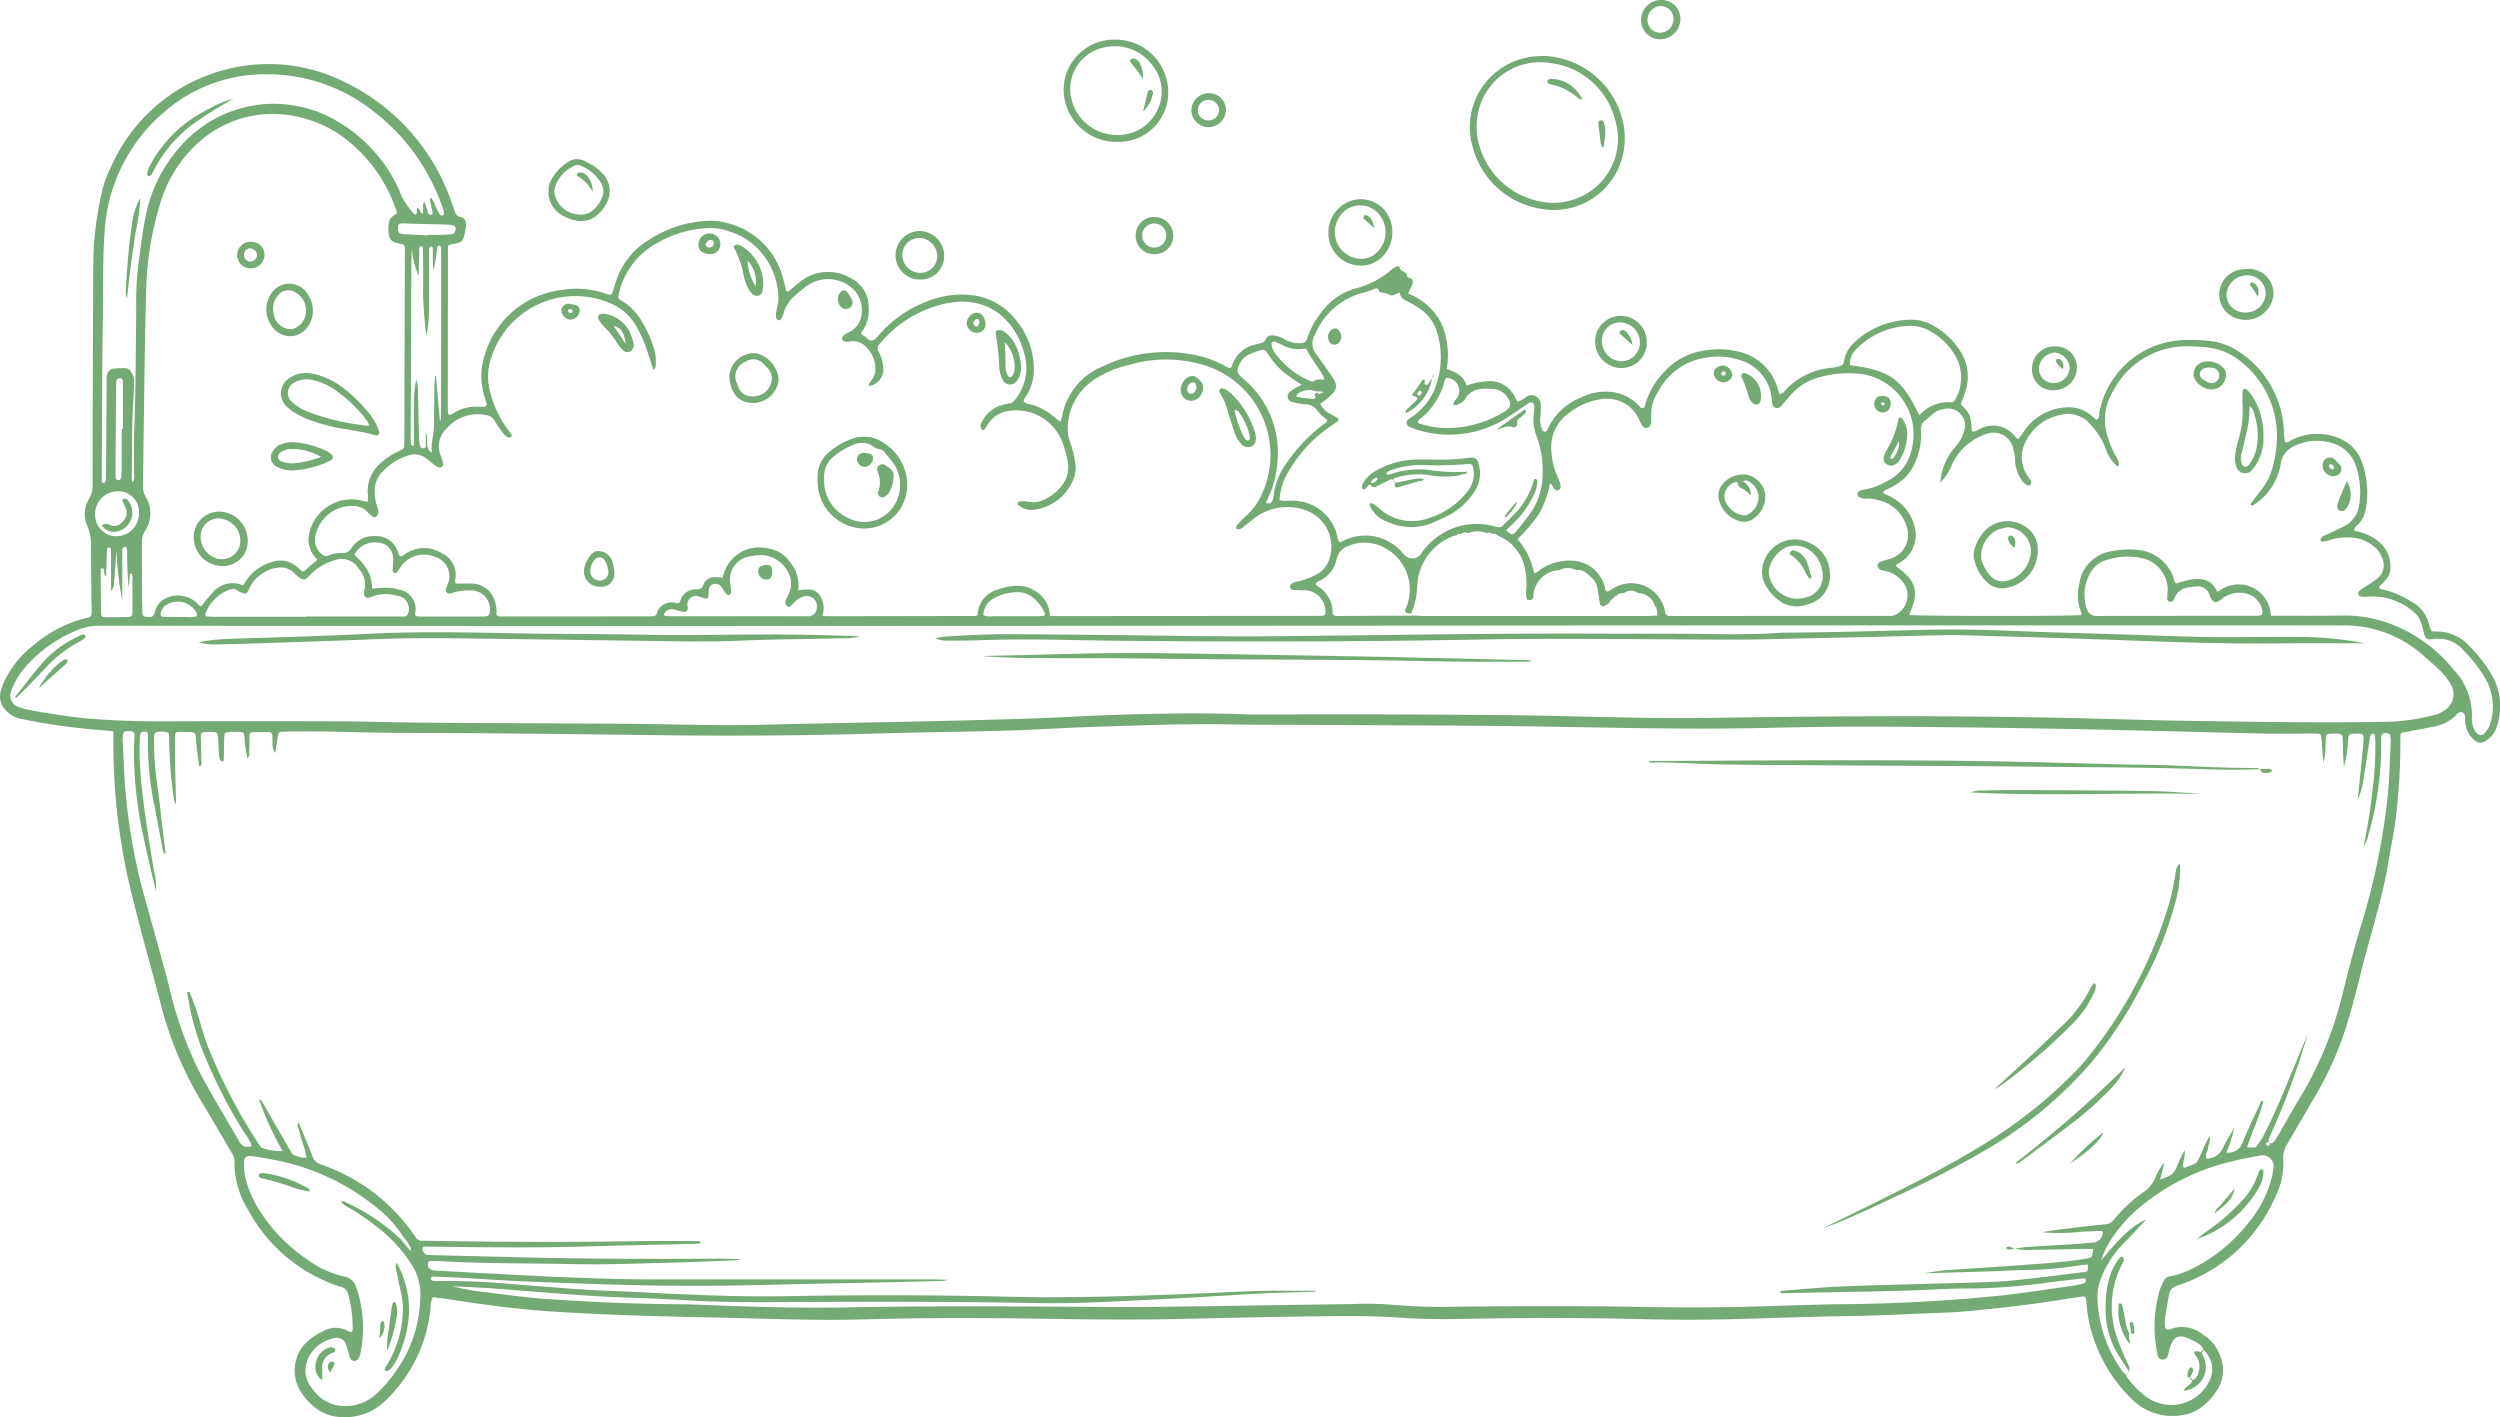 <svg id="Gruppe_167" data-name="Gruppe 167" xmlns="http://www.w3.org/2000/svg" xmlns:xlink="http://www.w3.org/1999/xlink" width="210" height="119.033" viewBox="0 0 210 119.033">
  <defs>
    <clipPath id="clip-path">
      <rect id="Rechteck_236" data-name="Rechteck 236" width="210" height="119.033" fill="#74aa74"/>
    </clipPath>
  </defs>
  <g id="Gruppe_166" data-name="Gruppe 166" clip-path="url(#clip-path)">
    <path id="Pfad_188" data-name="Pfad 188" d="M209.44,63.322a11.439,11.439,0,0,0-2.026-2.677,3.648,3.648,0,0,0-2.833-1.209,2.243,2.243,0,0,1-.351-.035c-.074-.218-.15-.4-.194-.583a2.876,2.876,0,0,0-1.505-1.9,7.351,7.351,0,0,0-2.562-1.054c-.04-.005-.071-.08-.144-.166.187-.2.382-.4.575-.6a1.473,1.473,0,0,0,.395-1.058,2.682,2.682,0,0,0-.875-2.064,3.789,3.789,0,0,0-1.408-.807,3.31,3.31,0,0,1-.363-.126c-.13-.058-.33.037-.393-.153.008-.246.212-.33.335-.463a2.37,2.37,0,0,0,.635-1.276,7.648,7.648,0,0,0-.275-3.8A3.369,3.369,0,0,0,196.5,43.2a4.79,4.79,0,0,0-3.925.108c-.193.1-.36.281-.612.217-.016-.027-.046-.053-.048-.081-.026-.285-.056-.57-.068-.856a8.327,8.327,0,0,0-3.265-6.292,5.678,5.678,0,0,0-2.97-1.27,16.866,16.866,0,0,0-1.923-.083,7.847,7.847,0,0,0-2.549.447,7.484,7.484,0,0,0-4.8,5.688c-.033.2.051.462-.259.573-.138-.121-.276-.248-.421-.366a2.91,2.91,0,0,0-2.243-.667,4.509,4.509,0,0,0-3.327,1.887c-.18.253-.354.509-.543.783a2.95,2.95,0,0,1-.259-.2,2.309,2.309,0,0,0-3.026-.64c-.2.079-.381.249-.626.168-.107-1.41-.107-1.41-.934-2.275.14-.39.31-.771.413-1.169A3.9,3.9,0,0,0,164.8,36.1a6.362,6.362,0,0,0-2.543-2.435,3.757,3.757,0,0,0-1.566-.42,6.99,6.99,0,0,0-4.976,1.947,2.882,2.882,0,0,0-.693,1.031c-.132.286-.062.7-.329.861a2.833,2.833,0,0,1-.93.2c-.064.011-.127.019-.191.028a5.967,5.967,0,0,0-3.54,1.786c-.147.152-.247.387-.557.388-.054-.164-.113-.337-.168-.51A4.375,4.375,0,0,0,146,35.92a6.708,6.708,0,0,0-2.679-.109,5.676,5.676,0,0,0-3.654,1.951,6.369,6.369,0,0,0-1.481,2.669.677.677,0,0,1-.033.09.208.208,0,0,1-.371.073,3.742,3.742,0,0,0-1.927-1.2,4.552,4.552,0,0,0-3.087.4,5.146,5.146,0,0,0-2.778,2.669.465.465,0,0,1-.042.087.2.2,0,0,1-.229.1.264.264,0,0,1-.146-.11,2.06,2.06,0,0,1-.183-1.125,7.116,7.116,0,0,0,.029-1.057.773.773,0,0,0-1.253-.607,2.035,2.035,0,0,1-.666.382.941.941,0,0,1-.172-.218,2.325,2.325,0,0,0-2.535-1.489,6.155,6.155,0,0,0-1.6.343c-.262-.859-.965-1.122-1.67-1.4a6.684,6.684,0,0,0-.444-3.805,5.209,5.209,0,0,0-2.8-2.515c.1-.223.186-.395.266-.568.161-.349.272-.68-.273-.784a.088.088,0,0,1-.056-.063c.016-.459-.627-.4-.658-.83a.345.345,0,0,0-.251-.038,2.776,2.776,0,0,0-.472.325,7.516,7.516,0,0,1-2.871,1.5,5.333,5.333,0,0,0-3.024,2.1,6.759,6.759,0,0,0-1.132,2.108.5.5,0,0,1-.552.414,2.389,2.389,0,0,1-1.294-.295,2.259,2.259,0,0,0-.989-.351c-.232-.014-.508-.01-.591.222-.152.423-.525.428-.841.519a2.619,2.619,0,0,0-2.06,1.813c-.051.184-.2.225-.378.123a8.841,8.841,0,0,0-2.213-.919,12.277,12.277,0,0,0-8.264.838,5.6,5.6,0,0,0-3.4,4.153c-.03.15-.089.294-.155.51-.339-.269-.627-.51-.929-.733a6.315,6.315,0,0,0-1.1-.59c-.34-.16-.755-.108-1.05-.375,0-.26.187-.417.295-.606a4.252,4.252,0,0,0,.555-2.309A6.321,6.321,0,0,0,85.5,33.481a5.547,5.547,0,0,0-3.762-2.291,7.5,7.5,0,0,0-3.049.24A10.149,10.149,0,0,0,74,34.335c-.217.234-.421.563-.691.641-.344.1-.569-.341-.892-.467-.04-.016-.049-.111-.077-.181a2.975,2.975,0,0,0,.623-2.157,2.64,2.64,0,0,0-1.575-2.456,3.719,3.719,0,0,0-4.167.332c-.279.215-.541.454-.814.676-.091.074-.167.207-.356.112-.018-.061-.047-.144-.068-.228-.086-.342-.152-.69-.258-1.026A6.411,6.411,0,0,0,61.361,25.2a5.545,5.545,0,0,0-1.8-.27,9.8,9.8,0,0,0-4.985,1.562,6.436,6.436,0,0,0-2.669,3.07,12.706,12.706,0,0,0-.419,1.276c-.1.309-.176.372-.482.26a7.457,7.457,0,0,0-3.789-.357,7.665,7.665,0,0,0-6.486,5.43,5.535,5.535,0,0,0-.065,3.413c.063.215.133.429.192.645a.244.244,0,0,1-.216.334c-.16.005-.321,0-.481-.007a3.381,3.381,0,0,0-2.019.514,1.766,1.766,0,0,1-.252.14c-.149.063-.25,0-.258-.156-.017-.288-.018-.577-.017-.866q0-4.481.011-8.96c0-1.285,0-2.569,0-3.854,0-.418.01-.418.4-.483.8-.131.883-.21,1.035-1.008a3.68,3.68,0,0,0,.087-.569c.009-.311-.1-.623-.417-.682-.4-.076-.492-.345-.59-.654-.087-.275-.179-.549-.284-.818A17.5,17.5,0,0,0,29.1,13.356a14.262,14.262,0,0,0-10.668-.979A14.422,14.422,0,0,0,9.33,20.4a9.43,9.43,0,0,0-.719,1.883,30.153,30.153,0,0,0-.655,3.888c-.152,1.506-.122,3.016-.13,4.524q-.043,8.19-.047,16.379A2.178,2.178,0,0,1,7.5,48.263a2.435,2.435,0,0,0-.165,2.313,4.084,4.084,0,0,1,.306,1.77c.009,1.478.027,2.955.043,4.432,0,.321.027.642.023.963,0,.379-.064.468-.4.541a11.013,11.013,0,0,0-4.571,2.366,8.374,8.374,0,0,0-2.3,2.814,4.318,4.318,0,0,0-.415,1.175A1.576,1.576,0,0,0,.3,65.819a2.329,2.329,0,0,0,1.6.977,49.467,49.467,0,0,0,5.229.8c.791.076,1.583.138,2.359.206a1.435,1.435,0,0,1,.045.247,52.13,52.13,0,0,0,1.677,14.012c.709,2.929,1.553,5.824,2.312,8.741a30.5,30.5,0,0,0,3.511,8.3c.837,1.368,1.624,2.766,2.443,4.145a1.282,1.282,0,0,1,.22.719,7.58,7.58,0,0,0,1.179,4.109,13.451,13.451,0,0,0,7.744,6.406.816.816,0,0,1,.633.628,10.772,10.772,0,0,1,.372,2.949c-.007.2-.149.289-.311.181a2.1,2.1,0,0,0-2.194-.015,4.553,4.553,0,0,0-1.214.77,3.319,3.319,0,0,0-.536,4.448,5.174,5.174,0,0,0,1.35,1.359,3.371,3.371,0,0,0,1.607.591,4.86,4.86,0,0,0,4.128-1.425,12.417,12.417,0,0,0,3.709-7.635,2.154,2.154,0,0,1,.2-.99c.675.1,1.369.188,2.061.294,2.349.357,4.7.675,7.071.853,2.529.19,5.065.3,7.6.389,3.37.116,6.741.17,10.112.258,3.082.08,6.163.171,9.247.082,5.33-.155,10.661-.132,15.992-.045,3.533.058,7.065.085,10.6.007,3.756-.082,7.512-.17,11.27-.22,2.44-.033,4.88-.062,7.318.112,1.665.119,3.333.139,5.005.106,5.138-.1,10.277-.112,15.414.02,2.795.072,5.587.058,8.38-.024,3.049-.09,6.1-.2,9.148-.243,2.474-.033,4.942-.184,7.413-.267.994-.033,1.99-.1,2.979-.2,2.33-.239,4.658-.5,6.973-.869q.9-.143,1.808-.273c.454-.064.465-.06.5.435a12.046,12.046,0,0,0,.4,2.37,12.715,12.715,0,0,0,3.372,5.742,4.834,4.834,0,0,0,4.319,1.383,3.367,3.367,0,0,0,1.5-.612,5.143,5.143,0,0,0,1.378-1.464,3.1,3.1,0,0,0,.289-2.856,3.488,3.488,0,0,0-1.478-1.839,2.737,2.737,0,0,0-2.806-.412.288.288,0,0,1-.366-.207,3.077,3.077,0,0,1-.008-.67c.1-.7.23-1.392.352-2.087.074-.421.316-.6.746-.748a13.526,13.526,0,0,0,8.243-7.588,6.1,6.1,0,0,0,.6-2.993,2.071,2.071,0,0,1,.322-1.272c.818-1.38,1.614-2.772,2.424-4.157a28.361,28.361,0,0,0,2.707-6.253c.541-1.815.969-3.657,1.454-5.486.681-2.572,1.481-5.113,1.913-7.749.218-1.329.513-2.646.659-3.987a53.214,53.214,0,0,0,.358-6.536c-.005-.348.018-.376.355-.442.849-.167,1.7-.324,2.55-.488a3.515,3.515,0,0,0,1.621-.8c.2-.171.352-.527.708-.353.287.141.175.451.2.691a2.279,2.279,0,0,0,.763,1.608.739.739,0,0,0,.967.069,2.019,2.019,0,0,0,.9-1.1,5.331,5.331,0,0,0-.248-4.2M156.019,35.632a6.439,6.439,0,0,1,4.5-1.873,3.335,3.335,0,0,1,1.731.511,5.549,5.549,0,0,1,2.058,2.113,3.7,3.7,0,0,1-.083,3.594c-.059.114-.157.229-.3.2a3.262,3.262,0,0,0-2.7,1.1c-1.47-3.071-2.476-3.792-5.826-4.213a1.708,1.708,0,0,1,.618-1.437m-25.83,11.381c.276.1.26.388.444.509a.281.281,0,0,0,.355-.005.354.354,0,0,0,.116-.24,2.857,2.857,0,0,0-.3-.9,6.4,6.4,0,0,1-.5-2.336,3.449,3.449,0,0,1,1.507-2.961,5.594,5.594,0,0,1,2.7-1.159,2.941,2.941,0,0,1,3.2,1.763c.07.144.136.291.216.429a.389.389,0,0,0,.392.224.419.419,0,0,0,.362-.392,1.628,1.628,0,0,0,.026-.477,3.494,3.494,0,0,1,.585-2.188,5.4,5.4,0,0,1,3.817-2.812,5.947,5.947,0,0,1,3.136.2,3.7,3.7,0,0,1,2.55,2.994c.04.221.037.449.079.669a.406.406,0,0,0,.671.235,4.137,4.137,0,0,0,.383-.43c.234-.264.452-.543.7-.789a4.878,4.878,0,0,1,2.226-1.272,8.964,8.964,0,0,1,3.806-.221,5.145,5.145,0,0,1,3.854,6.543,3.8,3.8,0,0,1-2.031,2.43,6,6,0,0,1-2.073.727.481.481,0,0,0-.258.109.364.364,0,0,0-.133.234.35.35,0,0,0,.128.232.986.986,0,0,0,.643.145,3.948,3.948,0,0,1,1.413.253,3.262,3.262,0,0,1,2.036,2.382,2.087,2.087,0,0,1-1.33,2.377c-.306.095-.616.178-.916.287a.354.354,0,0,0-.269.357.389.389,0,0,0,.3.338c.181.061.374.088.558.142a2.482,2.482,0,0,1,1.124.712A1.818,1.818,0,0,1,159.276,58a.866.866,0,0,1-.452.122c-.193,0-.385,0-.578,0l-17.334.009-.674,0a.317.317,0,0,1-.347-.258c-.022-.094-.045-.187-.063-.282a2.87,2.87,0,0,0-4.165-1.864c-.218.123-.434.251-.626.362a.314.314,0,0,1-.211-.327,2.962,2.962,0,0,0-2.652-2.274,4.4,4.4,0,0,0-2.659.661c-.213.133-.379.347-.647.391a6.01,6.01,0,0,0-1.4-2.854,14.872,14.872,0,0,0,1.783-2.087,7.97,7.97,0,0,0,.939-2.583m8.842,11.08c-.223.012-.446.036-.669.036q-9.36,0-18.721,0c-.223,0-.446-.022-.669-.035l-6.628.032c-.209,0-.394-.036-.4-.291a2.611,2.611,0,0,0-1.418-2.308c-.015-.26.182-.282.308-.346a2.6,2.6,0,0,0,1.438-1.822,1.518,1.518,0,0,1,1.046-1.138,3.438,3.438,0,0,1,2.44-.062,3.964,3.964,0,0,1,2.472,4.959c-.042.121-.1.234-.143.356-.112.344-.012.437.46.441a6.851,6.851,0,0,0,.507-2.419,4.665,4.665,0,0,1,3.109-4.114.579.579,0,0,1,.188-.012.226.226,0,0,1,.279-.122c.224-.056.434-.251.681-.066a1.855,1.855,0,0,1,1.565,0c.176-.139.326-.019.482.048a.376.376,0,0,1,.414.133,3.718,3.718,0,0,1,2.313,2.724,7.052,7.052,0,0,1,.133,1.719,2.381,2.381,0,0,0,.043.951l.346.036.027-.017.17-.194a2.272,2.272,0,0,1,2.216-2.311,1.462,1.462,0,0,1,1.372,0c.537-.1.877.257,1.228.558a1.705,1.705,0,0,1,.585,1.058q.1.657.207,1.313c.088.018.173.039.2.141a1.406,1.406,0,0,0,.605-.364.126.126,0,0,1,.136-.157l.034-.039c0-.105.048-.157.154-.151l.056-.044c0-.085.04-.126.128-.106a.778.778,0,0,1,.687-.28.98.98,0,0,1,1.173,0,1.5,1.5,0,0,1,1.45,1.149.149.149,0,0,1,.1.2.477.477,0,0,1,.059.4c.047.159-.042.173-.163.152M121.32,38.448c.086-.355.237-.388.557-.255a1.089,1.089,0,0,1,.526,1.6c-.108.187-.317.317-.33.586.278.123.484-.066.7-.18a.735.735,0,0,0,.272-.263c.579-.986,1.521-.95,2.464-.864a1.442,1.442,0,0,1,.994.532c.532.645.475,1.024-.258,1.432a9.1,9.1,0,0,1-5.05,1.3,7.593,7.593,0,0,1-2.1-.421.456.456,0,0,1,.231-.359,6,6,0,0,0,2-3.1m-10.9-3.864a5.943,5.943,0,0,1,4.1-3.617,5.726,5.726,0,0,0,.906-.314c.23-.1.359-.057.417.188.007.029.03.077.048.078a3.6,3.6,0,0,1,.963.276c.078.025.187-.031.276-.065.144-.057.284-.127.439-.2a.818.818,0,0,0,.49.684,7.9,7.9,0,0,1,1.243.724,3.555,3.555,0,0,1,1.39,1.912,7.152,7.152,0,0,1-.3,5.075,5.346,5.346,0,0,1-1.576,1.916c-.147.123-.32.213-.473.331a.36.36,0,0,0,.081.67,5.794,5.794,0,0,0,.81.3,9.055,9.055,0,0,0,7.628-1.252c.516-.321,1-.694,1.508-1.032.27-.18.5-.046.5.293a4.252,4.252,0,0,1-.036.575,3.859,3.859,0,0,0,.2,1.8,8.2,8.2,0,0,1,.536,3.4,5.724,5.724,0,0,1-1.129,3.314c-.362.449-.694.924-1.074,1.356-.323.367-.366.346-.866-.069.233-.222.466-.439.692-.663A8.171,8.171,0,0,0,128.819,48a2.61,2.61,0,0,0,.32-1.2.221.221,0,0,0-.089-.157c-.108-.068-.179.009-.206.1a6.58,6.58,0,0,1-1.679,2.872.22.22,0,0,1-.11.111l-.2.2-.219.21c-.111.115-.231.222-.331.346-.227.282-.483.2-.778.121a5.547,5.547,0,0,0-4.6.746,5.674,5.674,0,0,0-1.558,1.553.871.871,0,0,1-1.382.106c-.114-.112-.214-.239-.327-.353a4.087,4.087,0,0,0-4.775-.861c-.112.057-.229.106-.336.156-.2-.184-.18-.425-.243-.63a3.82,3.82,0,0,0-3.669-2.869c-.192-.006-.385,0-.578-.007a1,1,0,0,1-.579-.068,5.046,5.046,0,0,1,.55-2.013,11.6,11.6,0,0,1,3.838-4.237c.753-.5.767-.475.01-.908a1.968,1.968,0,0,1-.978-.906c.266-.207.527-.389.764-.6.687-.6.722-.994.2-1.732-.447-.627-.873-1.268-1.328-1.889a1.381,1.381,0,0,1-.116-1.526m.38,4.925c-.082-.1-.174-.164-.294-.062s-.072.2.017.295l.011-.01-.011.01c-.053.074-.079.192-.2.181q-.614-.062-1.227-.144c-.085-.011-.218-.022-.185-.154a.358.358,0,0,1,.172-.192,1.63,1.63,0,0,1,1.365-.192c.249.089.5.007.747.1l-.4.171h0m-3.744-4.424c.206.083.413.168.61.27a2.728,2.728,0,0,0,1.748.351c.179-.031.323-.016.4.148.416.84,1.078,1.529,1.461,2.4-.293.11-.64-.1-.914.172-.054.054-.251.008-.358-.044a7.1,7.1,0,0,1-2.883-2.3,1.521,1.521,0,0,1-.309-.79c-.007-.13.123-.251.242-.2m-2.849,1.747a1.526,1.526,0,0,1,.691-.647,7.16,7.16,0,0,1,.8-.315c.521-.165.557-.145.9.375a6.173,6.173,0,0,0,1.729,1.782c.315.213.627.431,1,.689a10.118,10.118,0,0,0-.913.552.487.487,0,0,0,.147.9,5.362,5.362,0,0,0,1.135.191,1.108,1.108,0,0,1,.951.52,5.1,5.1,0,0,0,.848.8c0,.207-.208.273-.353.385a14.038,14.038,0,0,0-3.095,3.269,5.954,5.954,0,0,0-1.052,2.65,1.624,1.624,0,0,1-.1.466c-.109.247-.3.306-.564.161a8.378,8.378,0,0,0,.978-3.376,8.055,8.055,0,0,0-2.859-7.017c-.579-.486-.613-.734-.24-1.379M40.892,41.267a.9.9,0,0,1,.671.478,8.118,8.118,0,0,0,.763,1.107,1.04,1.04,0,0,0,.376.282c.064.031.179-.019.257-.06.027-.014.038-.127.012-.166-.141-.213-.3-.417-.446-.626a9.218,9.218,0,0,1-1.4-3.142,5.011,5.011,0,0,1,.183-2.841,7.421,7.421,0,0,1,9.927-4.452,4.47,4.47,0,0,1,2.1,1.761,10.291,10.291,0,0,1,1.063,2.36c.154.487.315.971.473,1.461.223-.106.205-.275.215-.429a3.87,3.87,0,0,0-.208-1.515,10.164,10.164,0,0,0-.957-2.094,4.887,4.887,0,0,0-1.654-1.713c-.384-.227-.379-.261-.261-.7a6.416,6.416,0,0,1,3.253-4.206,9.21,9.21,0,0,1,4.3-1.228,4.427,4.427,0,0,1,1.7.283A5.664,5.664,0,0,1,64.185,27.9a6.02,6.02,0,0,1,1.2,3.681c-.023.349-.122.692-.178,1.04a.789.789,0,0,0,.037.563.251.251,0,0,0,.149.1c.053.011.145,0,.167-.039a1.651,1.651,0,0,0,.259-.5,2.749,2.749,0,0,1,.886-1.458,10.127,10.127,0,0,1,1.036-.859,3.073,3.073,0,0,1,3.368-.177,2.5,2.5,0,0,1,1.01,3.336,2.1,2.1,0,0,1-.954.778c-.347.186-.51.4-.42.543.148.234.385.2.606.166a1.522,1.522,0,0,1,1.53.6,2.533,2.533,0,0,1,.624,2.051,1.826,1.826,0,0,1-.245.516c-.106.189-.288.338-.3.577A1.415,1.415,0,0,0,74.2,37.3a3.328,3.328,0,0,0-.4-1.376.474.474,0,0,1,.068-.61A9.809,9.809,0,0,1,79.88,31.8c3.132-.463,5.273,1.359,6.108,4.085a4.981,4.981,0,0,1,.226,1.71A4.466,4.466,0,0,1,85.2,40.044a.6.6,0,0,1-.4.229,5.9,5.9,0,0,0-.658.147,2.655,2.655,0,0,0-1.69,1.468.676.676,0,0,0-.053.468.225.225,0,0,0,.114.133c.051.021.149.019.175-.014a3.154,3.154,0,0,0,.261-.393,2.454,2.454,0,0,1,1.678-1.162,4.163,4.163,0,0,1,4.546,2.434,13.559,13.559,0,0,1,.495,1.656,2.57,2.57,0,0,1-.671,2.4,3.7,3.7,0,0,1-1.31.956,2.058,2.058,0,0,1-1.216.182,2.312,2.312,0,0,0-.861-.03c-.074.014-.121.042-.115.123,0,.059,0,.143.038.173a1.725,1.725,0,0,0,1.442.374A4.115,4.115,0,0,0,90.222,46.5a2.443,2.443,0,0,0,.093-1.238,8.025,8.025,0,0,0-.435-1.771,2.818,2.818,0,0,1-.192-1.128,4.934,4.934,0,0,1,1.965-3.9,8.333,8.333,0,0,1,3.136-1.406,10.954,10.954,0,0,1,5.987-.1,7.884,7.884,0,0,1,5.254,10.868,5.472,5.472,0,0,1-1.4,1.932,7.441,7.441,0,0,0-.733.761c-.051.058-.085.21-.049.251a.289.289,0,0,0,.353.046,1.338,1.338,0,0,0,.237-.16c.277-.218.55-.441.827-.66a4.57,4.57,0,0,1,4.455-.73,3.235,3.235,0,0,1,1.8,4.43,1.992,1.992,0,0,1-.846.893,6.013,6.013,0,0,1-1.606.63,1.238,1.238,0,0,0-.622.235.327.327,0,0,0-.091.252.312.312,0,0,0,.167.207,1.2,1.2,0,0,0,.374.043q.385.014.769.015a1.791,1.791,0,0,1,1.674,1.872c-.009.138-.066.25-.215.266s-.32.012-.48.013l-21.868.016h-.582a2.5,2.5,0,0,0-1.433-2.207,2.273,2.273,0,0,0-1.188-.334,4.754,4.754,0,0,0-1.7.3,2.262,2.262,0,0,0-1.749,2.144c-.044.025-.071.043-.1.056a.232.232,0,0,1-.088.032q-6.165.013-12.33.022c-.159,0-.318-.015-.532-.026a1.957,1.957,0,0,0-.276-1.82c-.474-.537-1.082-.429-1.75-.32a3.261,3.261,0,0,0-.248-1.72,4.769,4.769,0,0,0-.73-1.011,2.369,2.369,0,0,0-.862-.6,3.876,3.876,0,0,0-.927-.238,3.11,3.11,0,0,0-3.573,2.509,5.342,5.342,0,0,0-.624-.056.972.972,0,0,0-.991.627c-.119.36-.306.385-.635.4a1.3,1.3,0,0,0-1.305.947c-.052.179-.133.242-.34.2a1.312,1.312,0,0,0-1.665.916.29.29,0,0,1-.3.19c-.16.013-.321.011-.481.011q-6.069.005-12.138.008a.715.715,0,0,1-.53-.115,2.964,2.964,0,0,0-.154-1.245,2.041,2.041,0,0,0-1.985-1.4c-.415-.007-.831,0-1.283,0-.111-.16-.013-.388,0-.6a2.012,2.012,0,0,0-1.168-1.952,2.778,2.778,0,0,0-3.012.033c-.133.087-.268.173-.383.247-.178-.032-.212-.149-.254-.274a1.913,1.913,0,0,0-2.008-1.44,2.194,2.194,0,0,0-1.9.957.9.9,0,0,1-.938.464,2.166,2.166,0,0,0-.937.175c-.388.175-.605,0-.83-.25a1.6,1.6,0,0,1-.282-1.633,3.118,3.118,0,0,1,3.216-2.238,1.611,1.611,0,0,1,1.037.448c.162.154.322.31.5.45.118.1.331,0,.4-.144a.817.817,0,0,0-.017-.655,4.159,4.159,0,0,1-.229-1.321,2.26,2.26,0,0,1,.587-1.586A4.942,4.942,0,0,1,34.2,44.678a1.646,1.646,0,0,1,1.713.3c.194.167.4.327.6.481a1.509,1.509,0,0,0,.328.189c.168.069.425-.128.388-.3a3.8,3.8,0,0,0-.189-.641,2.052,2.052,0,0,1,.526-2.376,3.386,3.386,0,0,1,3.322-1.057m46.7,16.861c-.319.013-.638.013-.957.013-1.084,0-2.169.007-3.254,0a1.457,1.457,0,0,1-.776-.088,1.644,1.644,0,0,1,.847-1.391,3.945,3.945,0,0,1,2.2-.529,1.784,1.784,0,0,1,.9.3,3.141,3.141,0,0,1,1.208,1.443c.064.144-.012.247-.166.253m-29.849-.947a.725.725,0,0,1,.883-.728,1.762,1.762,0,0,1,.18.065c.7.239.7.239.73-.516a.541.541,0,0,1,.329-.536.593.593,0,0,1,.7.165c.157.2.277.431.434.633a.294.294,0,0,0,.242.1c.069-.016.139-.121.164-.2a.778.778,0,0,0,0-.286c-.01-.128-.032-.255-.044-.383a1.975,1.975,0,0,1,1.872-2.407,2.577,2.577,0,0,1,2.837,1.138,2.041,2.041,0,0,1,.24,1.919c-.071.211-.2.4-.292.606a.5.5,0,0,0,.024.462.227.227,0,0,0,.32.114,1.822,1.822,0,0,0,.344-.324,1.793,1.793,0,0,1,.8-.519A.858.858,0,0,1,68.605,57.5a.7.7,0,0,1-.8.648c-.93.011-1.86,0-2.791,0h-3.08v.005q-2.743,0-5.486,0a3.027,3.027,0,0,1-.573-.04c-.1-.019-.115-.146-.06-.227a.728.728,0,0,1,.844-.289c.249.06.492.144.742.191a.305.305,0,0,0,.371-.325c0-.1-.033-.191-.033-.287M33.682,55.956a4.675,4.675,0,0,0-1.71-.187c-.22.005-.44.04-.7.066a6.789,6.789,0,0,0-.115-.861,2.874,2.874,0,0,0-.3-.7,5.068,5.068,0,0,0-.5-.7c-.163-.195-.361-.361-.592-.586a1.886,1.886,0,0,1,1.979-1.018,1.313,1.313,0,0,1,1.276,1.313c.021.348-.03.7-.037,1.052,0,.048.063.107.11.144a.186.186,0,0,0,.258-.025c.121-.147.21-.319.325-.47a2.359,2.359,0,0,1,2.82-.835,1.7,1.7,0,0,1,1.153,2.207c-.043.153-.127.295-.173.447-.09.3.107.516.418.421a4.827,4.827,0,0,1,1.7-.245,1.586,1.586,0,0,1,1.549,1.8.364.364,0,0,1-.347.383c-.128.011-.256.011-.384.011q-2.551,0-5.1,0c-.126,0-.252-.018-.331-.024-.144-.094-.109-.188-.1-.277a1.636,1.636,0,0,0-1.2-1.916M16.53,57.028a2.344,2.344,0,0,0-2.675-.351,1.629,1.629,0,0,0-.817,1.021c-.162.519-.225.55-.711.516-.218-.015-.361-.1-.366-.34-.008-.385-.029-.77-.031-1.155-.005-1.573,0-3.146-.011-4.719a1.8,1.8,0,0,1,.257-1,2.683,2.683,0,0,0,.045-2.918,1.638,1.638,0,0,1-.211-.912c.085-5.489.119-10.978.27-16.465A26.633,26.633,0,0,1,13.4,23.69a11.091,11.091,0,0,1,3-5.076,9.287,9.287,0,0,1,7.1-2.635,10.167,10.167,0,0,1,6.317,2.745A12.617,12.617,0,0,1,33.362,24.3c-.352.207-.621.4-.681.743a2.776,2.776,0,0,0,.025,1.241.671.671,0,0,0,.464.455,4.831,4.831,0,0,0,.557.149c.186.033.281.123.279.314,0,.16,0,.321,0,.481q-.021,7.8-.044,15.6c0,.192,0,.385-.008.577a.35.35,0,0,1-.2.306c-.139.077-.287.14-.432.207a5.5,5.5,0,0,0-1.273.858,3.1,3.1,0,0,0-1.16,2.627,1.356,1.356,0,0,1-.028.684c-.151-.032-.308-.059-.461-.1a3.626,3.626,0,0,0-4.434,2.794,2.253,2.253,0,0,0,.7,2.159c-.216.186-.417.369-.63.537s-.345.387-.624.464c-.114-.1-.244-.19-.354-.3a2.121,2.121,0,0,0-2.229-.489A3.815,3.815,0,0,0,20.8,54.992c-.138.174-.251.369-.382.564a2.185,2.185,0,0,0-2.6.664c-.333.334-.605.728-.9,1.087-.209,0-.27-.175-.383-.278m-.016,1.126a2.533,2.533,0,0,1-.919.056q-.96.01-1.919-.016c-.137,0-.212-.114-.18-.271a1.078,1.078,0,0,1,.442-.714,1.826,1.826,0,0,1,2.456.469.528.528,0,0,1,.121.475m.728-.185a3.381,3.381,0,0,1,2.12-2.079.6.6,0,0,1,.467.03c.113.061.221.131.335.188.437.218.569.2.741-.228a3.037,3.037,0,0,1,1.436-1.494,2.222,2.222,0,0,1,.906-.3,1.567,1.567,0,0,1,1.488.466,1.919,1.919,0,0,0,.286.257c.436.349.55.354.967-.068a4.633,4.633,0,0,1,2.1-1.293,1.664,1.664,0,0,1,2.02.69,2.009,2.009,0,0,1,.488,1.874.954.954,0,0,0-.019.285.324.324,0,0,0,.4.3,1.342,1.342,0,0,0,.271-.093,3.221,3.221,0,0,1,2.079-.08,1.117,1.117,0,0,1,.954,1.477.349.349,0,0,1-.348.269c-.225,0-.449,0-.674,0h-7.6V58.2q-3.755,0-7.508,0c-.255,0-.511-.014-.766-.028a.157.157,0,0,1-.138-.207M35.47,27.029c0,.008,0,.018.006.033a2.437,2.437,0,0,1,.06.473c.007,1.091.027,2.183,0,3.273a30.452,30.452,0,0,0,.291,3.813,13.746,13.746,0,0,0,.213-2.855c.008-1.476,0-2.951,0-4.427a.3.3,0,0,1,.048-.173.185.185,0,0,1,.144-.074c.051.011.125.073.128.118.014.159,0,.319,0,.48,0,.464,0,.928.033,1.4a7.48,7.48,0,0,0,.293-1.678,1.594,1.594,0,0,1,.089-.367c.005-.016.049-.034.071-.029.056.011.148.022.156.053a1.443,1.443,0,0,1,.055.377q0,6.979-.012,13.958a.8.8,0,0,1-.087.385q-.166-1.9-.331-3.794h-.085c-.019.329-.048.658-.054.987-.016.77-.017,1.54-.031,2.31a9.55,9.55,0,0,1-.168,2.2,4.11,4.11,0,0,0-.011.924c-.707-.454-.215-1.127-.513-1.7,0,.43,0,.776,0,1.122,0,.1-.042.186-.154.2a.285.285,0,0,1-.317-.165,2.08,2.08,0,0,1-.086-.559c-.038-1.283-.068-2.566-.1-3.849a3.92,3.92,0,0,0-.132-1.2,7.2,7.2,0,0,0-.193,1.953c-.017,1.154-.008,2.309-.015,3.464,0,.082-.023.2-.158.142a.227.227,0,0,1-.093-.136.689.689,0,0,1-.017-.19c0-.1,0-.192,0-.289q.025-7.123.051-14.246c0-.574.021-1.149.032-1.723a8.79,8.79,0,0,0,.579,2.35c.018-.669.035-1.337.055-2.006a4.224,4.224,0,0,1,.036-.475c0-.025.109-.065.144-.049.053.026.067.005.07-.011M37.938,25.3c.155.021.319.043.333.256.017.268-.106.475-.327.5-.285.032-.572.049-.859.056-.382.009-.765,0-1.148,0v.048c-.7-.036-1.4-.062-2.1-.113-.184-.013-.385-.081-.4-.329-.022-.4-.053-.588.486-.564,1.147.05,2.3.061,3.443.092a5.582,5.582,0,0,1,.572.052M8.549,46.085q0-1.012.011-2.023c.023-3.661.018-7.322.081-10.983.041-2.343-.025-4.688.136-7.029A14.278,14.278,0,0,1,13.8,15.792a12.868,12.868,0,0,1,8.473-3.167,14.347,14.347,0,0,1,9.107,3.121A17.067,17.067,0,0,1,37.15,23.76a2.642,2.642,0,0,1,.135.459c.014.083-.012.233-.063.255a.249.249,0,0,1-.321-.128c-.106-.2-.2-.4-.3-.6a2.155,2.155,0,0,0-.407-.758c-.142.167-.04.342-.012.506.043.253.111.5.158.753a.149.149,0,0,1-.147.187.215.215,0,0,1-.225-.139,2.586,2.586,0,0,1-.073-.278c-.069-.209-.146-.416-.234-.662-.193.172-.1.361-.118.52a4.652,4.652,0,0,0,0,.484c-.282-.116-.245-.428-.478-.5-.126.127-.01.293-.064.428-.039.1-.15.165-.216.074a7.044,7.044,0,0,1-1.024-1.447,12.638,12.638,0,0,0-5.321-6.274,10.4,10.4,0,0,0-13.108,1.85,12.294,12.294,0,0,0-3.1,6.093c-.275,1.319-.419,2.661-.611,3.994a28,28,0,0,0-.179,3.746c-.033,3.4-.042,6.808-.163,10.211-.043,1.219-.011,2.44-.022,3.661a1.082,1.082,0,0,1-.106.7.973.973,0,0,1-.084-.243c.04-2.311-.013-4.625.154-6.933.03-.416.025-.835.043-1.251a1.438,1.438,0,0,0-.237-.819.6.6,0,0,0-.541-.339c-.289.006-.579,0-.866.029a.656.656,0,0,0-.641.6,5.15,5.15,0,0,0-.021.673q-.028,3.709-.054,7.418c0,.225,0,.45-.011.674-.006.136-.062.253-.22.251-.13,0-.111-.128-.115-.2-.013-.224-.009-.449-.008-.674m1.775-3.669h-.106q0,1.729,0,3.457c0,.16-.005.32-.017.48-.021.276-.145.41-.313.366-.221-.059-.179-.243-.179-.385,0-1.761.014-3.522.024-5.283,0-.737.008-1.473.016-2.21a2.617,2.617,0,0,1,.035-.475.273.273,0,0,1,.283-.205.223.223,0,0,1,.252.222c.016.191.005.384.005.576v3.458M9.8,47.655A1.727,1.727,0,0,1,11.672,49.4a1.91,1.91,0,0,1-1.854,2.03,1.8,1.8,0,0,1-1.832-1.815A1.917,1.917,0,0,1,9.8,47.655m-.221,7.688c.079-.926.141-1.853.21-2.78a26.14,26.14,0,0,0,.484,4.275V53.306c0-.225,0-.45,0-.674a.3.3,0,0,1,.171-.3c.122-.056.224.069.229.308.017,1.027.029,2.053.132,3.088.04-.392.08-.783.117-1.16.207-.015.2.107.2.17.006,1.027.01,2.054,0,3.081,0,.33-.074.392-.4.4q-.914.019-1.829.014c-.312,0-.391-.08-.4-.4-.018-.674-.018-1.348-.025-2.022-.005-.513-.012-1.026-.01-1.54a.183.183,0,0,1,.086-.145c.108-.032.161.043.188.143.048.172-.037.384.181.54.019-.632.037-1.24.057-1.849a4.491,4.491,0,0,1,.034-.477.179.179,0,0,1,.112-.111c.121-.035.182.066.191.151.022.223.021.448.021.673,0,.9,0,1.8,0,2.817a.787.787,0,0,0,.248-.664M35.3,115.468a10.987,10.987,0,0,1-2,6.034,11.726,11.726,0,0,1-1.758,2.037,3.789,3.789,0,0,1-3.418.848,3.188,3.188,0,0,1-1.849-1.306,2.377,2.377,0,0,1-.617-1.481,2.609,2.609,0,0,1,.647-1.769,3.017,3.017,0,0,1,1.7-1.02.8.8,0,0,1,1.064.565,7.417,7.417,0,0,1,.24.73,2.208,2.208,0,0,0,.108.367.382.382,0,0,0,.388.228.472.472,0,0,0,.309-.19,1.8,1.8,0,0,0,.181-.542,10.707,10.707,0,0,0-.154-4.772c-.064-.248-.154-.489-.242-.729a1.245,1.245,0,0,0-1.035-.86,8.521,8.521,0,0,1-3.114-1.464A14.118,14.118,0,0,1,21.82,108.1a9.2,9.2,0,0,1-1.191-2.719,5.37,5.37,0,0,1-.138-1.337c0-.4.2-.6.6-.546.636.085,1.271.184,1.9.314a19.254,19.254,0,0,1,8.638,4,9.568,9.568,0,0,1,2.251,2.479,3.5,3.5,0,0,1,.633.951c.024.038-.012.115-.031.24l-.789-.965a16.645,16.645,0,0,0-4.6-3.11c-.141-.069-.271-.181-.455-.078a2.133,2.133,0,0,0,.745.539A22.183,22.183,0,0,1,32.344,110a11.971,11.971,0,0,1,2.392,2.874,4.729,4.729,0,0,1,.569,2.591m155.652-10.891a6.137,6.137,0,0,1-.239,1.126,9.756,9.756,0,0,1-1.879,3.438,13.683,13.683,0,0,1-4.747,3.842,6.657,6.657,0,0,1-1.814.616.7.7,0,0,0-.518.382,4.5,4.5,0,0,0-.449,1.162,11.13,11.13,0,0,0-.092,4.96.921.921,0,0,0,.086.272.4.4,0,0,0,.4.218.406.406,0,0,0,.322-.177,2,2,0,0,0,.191-.639c.331-1.18.8-1.393,1.9-.825.386.2.825.365.981.844l-.007-.006-.008-.008c-.058.057-.2.052-.155.183.126.018.124-.1.17-.167a2.152,2.152,0,0,1,.454,2.661,3.559,3.559,0,0,1-5.4,1.164,7.767,7.767,0,0,1-1.511-1.6.189.189,0,0,1-.041-.181h0c-.233-.075-.335-.291-.456-.473a10.9,10.9,0,0,1-1.956-6.041,3.97,3.97,0,0,1,.214-1.318,8.279,8.279,0,0,1,1.966-3.156c.621-.638,1.222-1.293,1.914-2.027-1.1.459-2.169,1.447-3.791,3.462.11-.3.17-.51.256-.7a7.086,7.086,0,0,1,.346-.686,11.966,11.966,0,0,1,2.678-3.128,18.789,18.789,0,0,1,7.4-3.752c.865-.232,1.75-.394,2.633-.551a.931.931,0,0,1,1.159,1.105m-.624-2.089a.181.181,0,0,1,.174-.161c.128-.014.133.09.191.143-.055.058-.061.178-.185.153a.14.14,0,0,1-.181-.135m10.484-33.878c-.069,1.475-.1,2.955-.234,4.424a57.236,57.236,0,0,1-2.35,11.383c-.59,1.931-1.066,3.9-1.567,5.854a30.557,30.557,0,0,1-3.567,8.481c-.6.984-1.154,2-1.736,3a4.594,4.594,0,0,1-.441.626c-.036.044-.188.039-.25,0a.293.293,0,0,1-.114-.232,1.183,1.183,0,0,1,.129-.354,63.13,63.13,0,0,0,3.152-8.535c-.8,1.91-1.58,3.825-2.391,5.729-.364.855-.772,1.691-1.177,2.527a7.473,7.473,0,0,1-.536.911c-.274.406-.285.4-.989.335.414-1.309,1.05-2.539,1.374-3.9-.315.014-.284.271-.351.411-.481,1.013-.969,2.026-1.383,3.067a1.264,1.264,0,0,1-1.381.864,11.04,11.04,0,0,0,.665-2.08c-.307.539-.643,1.063-.913,1.621a1.529,1.529,0,0,1-1.4.976c-.185-.334.1-.609.119-.918s.235-.58.12-.949a6.216,6.216,0,0,0-.6,1.223c-.57,1.158-.251.938-1.522,1.409-.231-.14-.092-.338-.07-.509.03-.221.092-.438.129-.659a1.214,1.214,0,0,0-.061-.3c-.24.527-.474.959-.638,1.416-.222.619-.715.818-1.381,1.03l.354-1.413a4.106,4.106,0,0,0-.8,1.351,2.584,2.584,0,0,1-.9,1.086,12.4,12.4,0,0,0-2.539,2.347,1.041,1.041,0,0,1-.8.41c-1.214.1-2.424.265-3.634.409-.54.064-1.078.142-1.615.249a16.058,16.058,0,0,0,3.1-.023c.607-.048,1.217-.069,1.827-.091a.171.171,0,0,1,.184.167.9.9,0,0,1-.691.8c-.575.055-1.151.1-1.728.141-1.345.087-2.692.158-4.038.253-.312.022-.622.077-.933.127a5.237,5.237,0,0,0,1.563.1c1.477-.013,2.954-.05,4.431-.076.189,0,.379,0,.572,0-.064.737-.064.736-.648.83-1.682.274-3.381.385-5.077.511-2.209.165-4.421.291-6.63.452-.569.042-1.132.153-1.912.262,2.137-.064,4.06-.119,5.983-.181.866-.028,1.732-.087,2.6-.1a28.508,28.508,0,0,0,4.41-.37c.278-.048.561-.064.845-.095.009.57,0,.6-.345.639-2.007.242-4.012.515-6.024.708-1.309.126-2.628.151-3.945.192-3.4.1-6.805.168-10.206.3-1.731.067-3.458.243-5.187.375-.05,0-.1.066-.149.1.062.144.2.1.3.1,4.462-.115,8.927-.121,13.386-.348.994-.051,1.99-.048,2.986-.06a50.637,50.637,0,0,0,6.041-.517c.922-.122,1.849-.214,2.773-.322a.17.17,0,0,1,.2.151.279.279,0,0,1-.115.232,3.876,3.876,0,0,1-.741.2c-1.938.277-3.873.57-5.816.81a140.8,140.8,0,0,1-14.324.777c-2.6.055-5.2.153-7.8.219-2.793.071-5.586.062-8.381.011-5.234-.1-10.469-.081-15.7-.023a47.249,47.249,0,0,1-5.388-.165,27.552,27.552,0,0,0-3.176-.06c-5.523.074-11.046.176-16.569.237-2.761.031-5.523,0-8.285-.014-5.941-.039-11.882-.054-17.823.062-3.822.075-7.643-.043-11.462-.188-.866-.033-1.733-.074-2.6-.078-3.663-.019-7.32-.179-10.972-.426-1.919-.13-3.829-.409-5.74-.642a17.1,17.1,0,0,1-2.342-.449c1.4.081,2.807.137,4.206.248,3.649.288,7.294.613,10.955.728q2.359.074,4.715.218c2.727.166,5.457.16,8.186.146,7.065-.037,14.13-.049,21.195.082,2.569.048,5.137-.066,7.7-.2,1.732-.089,3.463-.171,5.194-.267,1.987-.111,3.973-.247,5.96-.346,1.378-.069,2.759-.095,4.139-.138a.619.619,0,0,0,.368-.085c-.694,0-1.388.011-2.081,0-2.732-.053-5.456.137-8.182.244-5.3.208-10.589.382-15.891.252-6.132-.15-12.266-.149-18.4-.041-3.341.059-6.679-.06-10.015-.22-1.6-.077-3.207-.169-4.811-.228-2.7-.1-5.381-.355-8.07-.556a59.244,59.244,0,0,0-6.349-.266,2.411,2.411,0,0,1-.473-.034c-.044-.008-.1-.086-.11-.141a.154.154,0,0,1,.141-.2c.706.021,1.411.049,2.116.088,1.763.1,3.525.225,5.289.3q4.042.174,8.086.292c4.367.134,8.734.123,13.1,0,2.215-.064,4.431-.091,6.646-.139q3.756-.082,7.512-.173a1.2,1.2,0,0,0,.479-.1c-.423-.011-.845-.032-1.268-.032q-11.706,0-23.411,0c-3.758,0-7.512-.17-11.264-.364q-3.319-.172-6.637-.351c-.224-.012-.45-.027-.672-.06a.486.486,0,0,1-.376-.574c.011-.09.058-.186.172-.189.256-.006.514-.018.77,0,3.817.228,7.641.174,11.461.256,2.374.052,4.752-.042,7.128-.1,2.022-.048,4.043-.137,6.064-.211a2.831,2.831,0,0,0,.719-.114c-.739-.013-1.478-.042-2.217-.037-5.235.037-10.469.024-15.7-.1l-7.8-.188c-.192,0-.385-.012-.578-.019a.482.482,0,0,1-.433-.321c-.116-.239-.057-.385.18-.389.192,0,.385.01.578.012,4.4.057,8.8.108,13.2-.026,2.888-.087,5.778-.138,8.668-.207.221-.005.442-.027.659-.04.035-.248-.135-.194-.234-.194-1.605,0-3.211-.026-4.816,0-5.845.1-11.69.073-17.534-.021-.257,0-.514-.014-.771-.014a.59.59,0,0,1-.558-.292,15.7,15.7,0,0,0-7.586-5.979,4.607,4.607,0,0,0-.447-.177.968.968,0,0,1-.633-.66c-.372-.951-.779-1.889-1.18-2.852-.183.332.053.594.109.865.11.531.308,1.043.46,1.566.05.174.071.357.108.551a2.063,2.063,0,0,1-.979-.192c-.245-.074-.324-.3-.435-.487q-1.129-1.959-2.253-3.92c-.064-.112-.1-.239-.314-.285a24.7,24.7,0,0,0,1.983,4.332,4.734,4.734,0,0,1-1.719-.259c-.1-.032-.187-.166-.254-.27a46.129,46.129,0,0,1-4.312-8.26c-.311-.806-.537-1.645-.785-2.474a17.508,17.508,0,0,0-.753-2.078c-.169-.076-.206-.046-.192.05a21.572,21.572,0,0,0,1.455,5.269,41.9,41.9,0,0,0,3.4,6.576,2.968,2.968,0,0,1,.549,1.023.786.786,0,0,1-1.05-.4c-1.191-2.089-2.476-4.127-3.557-6.278a33.324,33.324,0,0,1-2.323-6.716c-.585-2.267-1.234-4.515-1.852-6.773A49.174,49.174,0,0,1,10.452,71.6c-.04-.93-.1-1.86-.128-2.791a1.945,1.945,0,0,1,.083-.942,1.108,1.108,0,0,1,.567-.058c.249,0,.329.143.322.364-.014.417-.04.834-.043,1.251a33.318,33.318,0,0,0,.8,7.259c.328,1.521.671,3.039,1.052,4.552a5.4,5.4,0,0,0-.182-1.754c-.378-2.279-.754-4.559-1-6.856a27.558,27.558,0,0,1-.191-3.942c.007-.192.018-.385.039-.576s.143-.265.329-.269.3.059.329.252a1.082,1.082,0,0,1,0,.192,25.375,25.375,0,0,0,.557,5.834q.335,1.8.677,3.592c.023.123.062.244.1.373.239-.021.128-.182.119-.266-.13-1.114-.287-2.226-.4-3.342-.178-1.723-.511-3.431-.534-5.17-.005-.385-.006-.771.008-1.155,0-.084.064-.225.121-.239a1.663,1.663,0,0,1,1.028.021c.057.023.1.162.1.244a38.01,38.01,0,0,0,.392,5.274,1.179,1.179,0,0,0,.193.524c-.026-1.067-.058-2.135-.075-3.2-.014-.867-.011-1.733-.011-2.6a.271.271,0,0,1,.3-.3c.16,0,.321-.006.481,0,1.013.018.925-.068,1,.925.05.637.155,1.271.24,1.9,0,.021.051.035.09.061.162-.139.095-.33.093-.494-.006-.674-.027-1.348-.043-2.022-.006-.233.1-.357.337-.358s.45-.01.674,0c.367.013.422.078.443.462q.041.768.093,1.536a1.166,1.166,0,0,0,.057.282.229.229,0,0,0,.193.185c.145.014.133-.1.134-.184.017-.641.024-1.282.041-1.923a1.365,1.365,0,0,1,.057-.263,1.283,1.283,0,0,1,.762-.111c.922,0,.832-.074.9.793.039.469.142.934.22,1.424.225-.2.142-.442.154-.653.024-.416.021-.834.029-1.252,0-.143.075-.275.207-.28.512-.02,1.026-.019,1.539-.006.058,0,.153.126.162.2.028.222.013.448.029.672a1.351,1.351,0,0,0,.217.873c.086-.536.158-1.023.244-1.508a.316.316,0,0,1,.335-.277l.674-.015c2.409-.05,4.816.045,7.224.085,3.275.054,6.551.033,9.827.064q7.562.071,15.124.169c5.942.068,11.882,0,17.822-.169,3.467-.1,6.935-.134,10.4-.237,2.407-.071,4.811-.237,7.218-.311,3.916-.12,7.831-.282,11.751-.2,1.926.042,3.854.022,5.78.036,7.29.049,14.581.037,21.869.171,5.652.1,11.3.21,16.954.086,3.436-.076,6.872-.132,10.308-.106q7.515.055,15.028.193c5.49.1,10.978.266,16.469.386,1.444.032,2.89,0,4.335,0,.463,0,.489.026.53.477.055.605.1,1.212.158,1.978a4.228,4.228,0,0,0,.176-1.365c.019-.287.027-.576.038-.865a.213.213,0,0,1,.184-.192,1.563,1.563,0,0,1,.383-.026c.842-.011.842-.01.856.845.011.641.026,1.282.091,1.928a8.729,8.729,0,0,0,.309-1.712c.028-.223.033-.448.049-.673s.118-.37.346-.379c.972-.038,1.007-.086.917.906-.138,1.526-.3,3.05-.468,4.664a6.5,6.5,0,0,0,.515-1.986c.189-1.042.331-2.091.5-3.137a1.569,1.569,0,0,1,.1-.362.2.2,0,0,1,.145-.088.156.156,0,0,1,.193.146c.016.191.023.383.032.574a29.287,29.287,0,0,1-.253,4.13,44.769,44.769,0,0,1-.739,4.62,2.647,2.647,0,0,0,.427-1.053,27.01,27.01,0,0,0,1.054-7.889,1.155,1.155,0,0,1,.031-.382.287.287,0,0,1,.29-.2c.164,0,.345-.011.415.16a1.139,1.139,0,0,1,.064.468m4.5-2.523a2.42,2.42,0,0,1-.872.388,17.372,17.372,0,0,1-3.8.558c-5.781.095-11.561.007-17.341-.088-3.949-.064-7.9-.215-11.847-.277-4.335-.068-8.671-.112-13.007-.1-4.978.009-9.956.066-14.933.14-4.273.064-8.543-.074-12.812-.165-4.078-.086-8.157-.1-12.236-.123-4.689-.023-9.378-.005-13.5-.005-4.1-.149-7.636-.075-11.168.033-2.407.074-4.811.234-7.219.314-3.114.1-6.228.173-9.342.242-4.5.1-8.991.167-13.486.282-3.47.088-6.937-.049-10.4-.076-5.813-.045-11.626-.058-17.439-.1-2.44-.018-4.88-.1-7.321-.114q-7.371-.027-14.742,0c-2.121.008-4.239-.058-6.352-.223-1.118-.088-2.229-.276-3.341-.435-.571-.081-1.139-.187-1.706-.3a4.828,4.828,0,0,1-.834-.228,1.031,1.031,0,0,1-.64-1.467A6.165,6.165,0,0,1,2.1,62.45,11.622,11.622,0,0,1,6.8,59.2a4.451,4.451,0,0,1,1.606-.251q21.92.019,43.839.023,42.78-.014,85.56-.047,29.434-.014,58.867,0a9.94,9.94,0,0,1,6.744,2.4c.532.465,1.074.92,1.574,1.417a5.428,5.428,0,0,1,.828,1.057,1.623,1.623,0,0,1-.507,2.282M182.23,56.936a.337.337,0,0,0,.263-.052.521.521,0,0,0,.15-.236,1.462,1.462,0,0,1,1.246-.927,6.149,6.149,0,0,1,.667-.07.964.964,0,0,1,1,.594c.04.087.057.184.1.27.23.487.468.58.891.252a2.387,2.387,0,0,1,1.87-.573,1.831,1.831,0,0,1,1.629,1.526c.033.236-.067.373-.3.384-.256.012-.513.009-.769.009H182.82v.01c-2.212,0-4.425-.014-6.638.011a.836.836,0,0,1-.874-.565,3.654,3.654,0,0,1,.671-3.6,2.294,2.294,0,0,1,.908-.523,5.626,5.626,0,0,1,3.316-.1,2.746,2.746,0,0,1,1.884,2.626,7.127,7.127,0,0,0-.041.763c0,.07.107.17.185.2m26.941,10.293a1.184,1.184,0,0,1-.218.423c-.174.219-.33.55-.658.473-.287-.068-.418-.368-.532-.643a1.915,1.915,0,0,1-.121-.851,5.532,5.532,0,0,0-1.506-3.949,12.364,12.364,0,0,0-5.752-4.035,10.87,10.87,0,0,0-3.4-.557c-1.861.037-3.724.018-5.586.022h-.649a2.707,2.707,0,0,0-4.422-2.021c-.049-.04-.119-.069-.145-.122-.507-1-1.382-1.037-2.317-.87a9.559,9.559,0,0,0-1.062.311c-.206-.149-.167-.367-.243-.537a3.5,3.5,0,0,0-2.866-2.276,7.173,7.173,0,0,0-2.58.15,3.144,3.144,0,0,0-2.448,2.665,3.766,3.766,0,0,0,.171,2.454c.023.049-.006.123-.011.186-.9.107-13.676.1-14.468-.013.886-1.926.642-2.84-1.088-4.081,0-.213.19-.225.315-.307a2.686,2.686,0,0,0,1.2-3.163,3.759,3.759,0,0,0-1.8-2.285c-.249-.143-.517-.254-.774-.378-.018-.207.142-.254.285-.324.23-.113.459-.229.681-.357a3.915,3.915,0,0,0,1.731-2,5.48,5.48,0,0,0,.455-2.533.929.929,0,0,1,.374-.919c.255-.192.473-.434.729-.624a1.67,1.67,0,0,1,.795-.317,1.44,1.44,0,0,1,1.7,1.943,3.494,3.494,0,0,1-.719,1.237,5.02,5.02,0,0,0-1.254,3,4.622,4.622,0,0,0,.957-1.471,4.785,4.785,0,0,1,2.386-2.408,4.34,4.34,0,0,1,.533-.216,1.7,1.7,0,0,1,2.221,1.115,4.387,4.387,0,0,1,.172,1.04,3.273,3.273,0,0,0,.6,1.789c.275.346.586.5.694.33.181-.282-.057-.468-.187-.679a2.808,2.808,0,0,1-.135-3.077,4.087,4.087,0,0,1,2.838-2.109,2.461,2.461,0,0,1,2.586.866,5.877,5.877,0,0,1,1.206,1.931,3.471,3.471,0,0,0,.913,1.454.183.183,0,0,0,.165.036.189.189,0,0,0,.065-.155,2.112,2.112,0,0,0-.339-.789,8.723,8.723,0,0,1-.672-1.694,4.556,4.556,0,0,1,.489-3.614,6.95,6.95,0,0,1,6.639-3.793,10.651,10.651,0,0,1,1.535.123,5.276,5.276,0,0,1,2.675,1.231,7.939,7.939,0,0,1,2.934,6.04,10.047,10.047,0,0,1-.312,2.56,5.474,5.474,0,0,1-1.1,2.226c-.262.323-.514.656-.765.988-.029.038-.05.127-.029.149.074.077.152.059.246,0a5.019,5.019,0,0,0,2.271-3.431c.213-1.272,1.159-1.6,2.16-1.868a4.306,4.306,0,0,1,2.1.083,2.931,2.931,0,0,1,2.1,2.069,6.785,6.785,0,0,1,.2,3.333,2.352,2.352,0,0,1-1.43,1.7c-.455.234-.922.446-1.387.662a.694.694,0,0,0-.372.282.217.217,0,0,0,0,.175.189.189,0,0,0,.147.091,4.72,4.72,0,0,0,.651-.162,4.982,4.982,0,0,1,1.712-.2,3.189,3.189,0,0,1,2.012.806,1.952,1.952,0,0,1,.6.856,1.423,1.423,0,0,1-.505,1.872c-.294.244-.632.436-.95.651a3.959,3.959,0,0,0-.467.33.3.3,0,0,0-.052.265.309.309,0,0,0,.2.185,3.505,3.505,0,0,0,.765,0,5.183,5.183,0,0,1,3.707,1.315,1.7,1.7,0,0,1,.591.861,7.372,7.372,0,0,1,.218.737c.161.654.217.749.9.64a2.8,2.8,0,0,1,2.492,1,11.741,11.741,0,0,1,1.87,2.436,4.808,4.808,0,0,1,.33,3.729" transform="translate(0 -6.387)" fill="#74aa74"/>
    <path id="Pfad_189" data-name="Pfad 189" d="M368.789,229.168c-.023.006-.057.043-.053.058a.16.16,0,0,0,.059.074c.112.091.241.052.363.036.1-.014.2-.029.3-.046a1.917,1.917,0,0,1-.409-.171c-.06-.035-.176.026-.265.049" transform="translate(-200.218 -124.403)" fill="#74aa74"/>
    <path id="Pfad_190" data-name="Pfad 190" d="M276.58,23.183a5.944,5.944,0,0,0,6.055-3.4,6.209,6.209,0,0,0,.436-3.855,7.086,7.086,0,0,0-6.672-5.647c-.384.026-.772.026-1.151.084a6.583,6.583,0,0,0-1.023.26,5.951,5.951,0,0,0-3.789,7.353,7.079,7.079,0,0,0,6.144,5.2m-5.443-9a5.319,5.319,0,0,1,5.8-3.3,6.371,6.371,0,0,1,5.4,4.6,5.375,5.375,0,0,1-2.483,6.454,5.607,5.607,0,0,1-2.6.694,6.631,6.631,0,0,1-6.356-5.136,5.649,5.649,0,0,1,.244-3.309" transform="translate(-146.718 -5.583)" fill="#74aa74"/>
    <path id="Pfad_191" data-name="Pfad 191" d="M200,15.872a4.149,4.149,0,0,0,4.276-4.157,4.423,4.423,0,0,0-4.4-4.435,4.244,4.244,0,0,0-4.385,4.174A4.432,4.432,0,0,0,200,15.872m-.726-8a3.853,3.853,0,0,1,3.583,1.457,3.521,3.521,0,0,1,.507,3.881,3.616,3.616,0,0,1-3.321,2.078,3.919,3.919,0,0,1-4-3.831,3.588,3.588,0,0,1,3.232-3.584" transform="translate(-106.147 -3.953)" fill="#74aa74"/>
    <path id="Pfad_192" data-name="Pfad 192" d="M246.886,42.181a2.506,2.506,0,0,0,1.983-.93,2.947,2.947,0,0,0,.345-3.236,2.619,2.619,0,0,0-3-1.32,2.818,2.818,0,0,0-2.007,3.176,2.694,2.694,0,0,0,2.679,2.309m-1.935-3.822a2.058,2.058,0,0,1,3.616-.288,2.322,2.322,0,0,1-.175,2.849,1.907,1.907,0,0,1-1.3.689,2.24,2.24,0,0,1-2.137-3.25" transform="translate(-132.586 -19.873)" fill="#74aa74"/>
    <path id="Pfad_193" data-name="Pfad 193" d="M101.818,33.887a3.527,3.527,0,0,0,1.235.513,2.068,2.068,0,0,0,1.882-.472,3.05,3.05,0,0,0,.667-.815,2.128,2.128,0,0,0-.127-2.516,4.283,4.283,0,0,0-1.529-1.13,1.392,1.392,0,0,0-1.543.061,4.254,4.254,0,0,0-1.365,1.467,1.965,1.965,0,0,0-.229.924,2.247,2.247,0,0,0,1.007,1.969m-.494-2.147a2.907,2.907,0,0,1,1.709-1.94.542.542,0,0,1,.466,0,3.623,3.623,0,0,1,1.733,1.451,1.388,1.388,0,0,1,.058,1.292,2.7,2.7,0,0,1-.736.993,1.4,1.4,0,0,1-1.073.375,2.208,2.208,0,0,1-2.122-1.6,1.2,1.2,0,0,1-.035-.567" transform="translate(-54.739 -15.889)" fill="#74aa74"/>
    <path id="Pfad_194" data-name="Pfad 194" d="M409.764,53.692a2.339,2.339,0,0,0,2.711-2.1,2.074,2.074,0,0,0-2.293-2.141c-.068.006-.229.011-.387.038a2.116,2.116,0,0,0-.03,4.2m.537-3.714a1.549,1.549,0,0,1,1.526,1.526,1.67,1.67,0,0,1-1.713,1.6,1.528,1.528,0,0,1-1.584-1.471,1.732,1.732,0,0,1,1.772-1.652" transform="translate(-221.507 -26.853)" fill="#74aa74"/>
    <path id="Pfad_195" data-name="Pfad 195" d="M293.191,60.184a2.208,2.208,0,0,0,2.243,2.249,2.11,2.11,0,0,0,2.092-2.168,2.189,2.189,0,0,0-2.088-2.207,2.146,2.146,0,0,0-2.247,2.126m3.762.125a1.572,1.572,0,0,1-1.6,1.561,1.693,1.693,0,0,1-1.59-1.711,1.514,1.514,0,0,1,1.486-1.554,1.7,1.7,0,0,1,1.706,1.7" transform="translate(-159.198 -31.523)" fill="#74aa74"/>
    <path id="Pfad_196" data-name="Pfad 196" d="M166.6,46.536a1.971,1.971,0,0,0,2.084-1.918,2.09,2.09,0,0,0-1.994-2.155,2.037,2.037,0,1,0-.089,4.073m-.026-3.494a1.537,1.537,0,0,1,1.523,1.532,1.4,1.4,0,0,1-1.411,1.4,1.5,1.5,0,0,1-1.514-1.522,1.415,1.415,0,0,1,1.4-1.406" transform="translate(-89.374 -23.056)" fill="#74aa74"/>
    <path id="Pfad_197" data-name="Pfad 197" d="M375.343,67.355a1.928,1.928,0,0,0,1.911-2,1.759,1.759,0,0,0-1.864-1.683,1.869,1.869,0,0,0-1.906,1.888,1.73,1.73,0,0,0,1.859,1.792m.018-3.167a1.4,1.4,0,0,1,1.279,1.2,1.317,1.317,0,0,1-1.3,1.36,1.212,1.212,0,0,1-1.276-1.251,1.437,1.437,0,0,1,1.3-1.308" transform="translate(-202.796 -34.574)" fill="#74aa74"/>
    <path id="Pfad_198" data-name="Pfad 198" d="M303.219,3.3a1.711,1.711,0,0,0,1.716-1.708A1.574,1.574,0,0,0,303.349,0a1.678,1.678,0,0,0-1.715,1.7,1.6,1.6,0,0,0,1.585,1.6M303.275.5a1.093,1.093,0,0,1,1.083,1.1,1.158,1.158,0,0,1-1.151,1.155,1.072,1.072,0,0,1-1.034-1.046,1.178,1.178,0,0,1,1.1-1.21" transform="translate(-163.783 0)" fill="#74aa74"/>
    <path id="Pfad_199" data-name="Pfad 199" d="M210.245,39.872a1.552,1.552,0,0,0-1.5,1.662A1.531,1.531,0,0,0,210.341,43a1.556,1.556,0,0,0,1.559-1.6,1.578,1.578,0,0,0-1.655-1.519m.116,2.562a1.012,1.012,0,1,1,.95-1,1,1,0,0,1-.95,1" transform="translate(-113.345 -21.65)" fill="#74aa74"/>
    <path id="Pfad_200" data-name="Pfad 200" d="M220.419,19.974a1.493,1.493,0,0,0,1.466-1.481,1.444,1.444,0,0,0-1.45-1.379,1.481,1.481,0,0,0-1.465,1.482,1.442,1.442,0,0,0,1.449,1.378m-.077-2.286a.883.883,0,0,1,.96.848.9.9,0,0,1-.947.871.86.86,0,0,1-.013-1.719" transform="translate(-118.897 -9.291)" fill="#74aa74"/>
    <path id="Pfad_201" data-name="Pfad 201" d="M364.583,159.427a20.089,20.089,0,0,1-.54,2.635,37.9,37.9,0,0,1-7,13.156c-.221.275-.457.539-.7.79a39.327,39.327,0,0,1-6.648,5.527q-2.3,1.489-4.714,2.793c-3.268,1.763-6.623,3.356-10.116,5.093,2.24-.841,4.229-1.777,6.214-2.72a86.684,86.684,0,0,0,8.09-4.224,34.713,34.713,0,0,0,8.535-7.272,36.05,36.05,0,0,0,4.206-6.544,31.349,31.349,0,0,0,2.6-6.506,10.625,10.625,0,0,0,.44-3.4.812.812,0,0,0-.356.671" transform="translate(-181.823 -86.202)" fill="#74aa74"/>
    <path id="Pfad_202" data-name="Pfad 202" d="M353.991,140.385c-2.118,0-4.233-.089-6.348-.188-1.538-.072-3.08-.073-4.62-.109-4.107-.1-8.213-.229-12.32-.286-8.537-.117-17.074-.053-25.611-.011-.655,0-1.31,0-1.966,0,0,.043,0,.086,0,.129.477,0,.953-.013,1.43,0,1.668.053,3.334.141,5,.17,2.535.043,5.071.051,7.606.068,6.194.04,12.388.053,18.582.122,4.364.049,8.729.037,13.092.182,1.852.061,3.707.1,5.561.021a.566.566,0,0,0-.407-.1" transform="translate(-164.592 -75.874)" fill="#74aa74"/>
    <path id="Pfad_203" data-name="Pfad 203" d="M415.915,141.31c-.2.011-.4.02-.6.028a.37.37,0,0,1,.083.111c.1.205.308.2.5.206.241.01.512-.117.449-.207a.438.438,0,0,0-.434-.138" transform="translate(-225.511 -76.727)" fill="#74aa74"/>
    <path id="Pfad_204" data-name="Pfad 204" d="M365.878,145.212c-.866,0-1.732.013-2.6.042a2.229,2.229,0,0,0-1.044.16c6.523.322,13.01-.005,19.494.125-1.531-.106-3.062-.224-4.593-.245-3.753-.052-7.506-.063-11.259-.082" transform="translate(-196.689 -78.848)" fill="#74aa74"/>
    <path id="Pfad_205" data-name="Pfad 205" d="M373.386,183.905a8.837,8.837,0,0,0,1.51-2.221,1.381,1.381,0,0,0,.22-.823c-.007-.048-.074-.09-.12-.125-.012-.01-.063.009-.077.029a2.281,2.281,0,0,0-.211.316,11.383,11.383,0,0,1-2.481,3.285c-.8.745-1.564,1.524-2.362,2.269-1.054.984-2.125,1.95-3.238,2.97a2.662,2.662,0,0,0,.358-.171,48.977,48.977,0,0,0,6.4-5.53" transform="translate(-199.073 -98.136)" fill="#74aa74"/>
    <path id="Pfad_206" data-name="Pfad 206" d="M370.847,204.105c1.567-1.164,3.141-2.319,4.687-3.51a27.9,27.9,0,0,0,2.78-2.509,6.093,6.093,0,0,0,1.355-1.928,104.24,104.24,0,0,1-9.246,8.052.359.359,0,0,0,.425-.1" transform="translate(-201.134 -106.511)" fill="#74aa74"/>
    <path id="Pfad_207" data-name="Pfad 207" d="M380.519,210.731c1.654-1.124,2.479-1.9,2.8-2.631a19.212,19.212,0,0,0-2.8,2.631" transform="translate(-206.616 -112.995)" fill="#74aa74"/>
    <path id="Pfad_208" data-name="Pfad 208" d="M152.982,87.78a3.625,3.625,0,0,0,4.8-3.669,4.124,4.124,0,0,0-1.823-3.22,2.929,2.929,0,0,0-2.645-.5,5.831,5.831,0,0,0-2.154,1.235,2.553,2.553,0,0,0-.893,1.855,5.741,5.741,0,0,0,.033,1.056,3.914,3.914,0,0,0,2.686,3.241m-1.27-5.929a5.608,5.608,0,0,1,1.484-.869,1.67,1.67,0,0,1,1.807.154c.261.221.686.123.912.461.213.317.5.587.709.9a3.189,3.189,0,0,1-.418,4.128,2.9,2.9,0,0,1-3.293.509,3.416,3.416,0,0,1-2.1-3.312,2.189,2.189,0,0,1,.9-1.976" transform="translate(-81.585 -43.583)" fill="#74aa74"/>
    <path id="Pfad_209" data-name="Pfad 209" d="M136.052,69.111A2.152,2.152,0,0,0,138.2,67.1a2.511,2.511,0,0,0-1.859-2.161,2.1,2.1,0,0,0-2.285,1.848c.035,1.143.516,2.32,1.992,2.322m-.606-3.474a1.128,1.128,0,0,1,1.486.2,3.639,3.639,0,0,1,.271.273,1.26,1.26,0,0,1,.342,1.406,1.571,1.571,0,0,1-1.586,1.042,1.186,1.186,0,0,1-1.168-.82c-.037-.089-.054-.185-.091-.274a1.32,1.32,0,0,1,.746-1.828" transform="translate(-72.792 -35.262)" fill="#74aa74"/>
    <path id="Pfad_210" data-name="Pfad 210" d="M224.884,73.515c.176.513.331,1.033.5,1.548a2.719,2.719,0,0,0,.574.989.744.744,0,0,0,.868.206c.3-.147.37-.417.365-.815-.021-.1-.05-.286-.105-.468a7.525,7.525,0,0,0-1.893-3.073,1.962,1.962,0,0,0-.7-.489c-.123-.047-.266-.059-.335.074a.306.306,0,0,0,0,.269,5.532,5.532,0,0,1,.73,1.757m.935-.039a4.89,4.89,0,0,1,.86,2.01.309.309,0,0,1-.089.257c-.126.069-.234-.025-.313-.132-.037-.051-.076-.1-.108-.158A8.772,8.772,0,0,1,225.4,73.2a.438.438,0,0,1,.421.281" transform="translate(-121.696 -38.759)" fill="#74aa74"/>
    <path id="Pfad_211" data-name="Pfad 211" d="M183.319,63.875a2.428,2.428,0,0,0,.257.912.684.684,0,0,0,1.229.118,1.959,1.959,0,0,0,.342-1.152,5.419,5.419,0,0,0-.4-1.686,3.194,3.194,0,0,0-.93-1.2.823.823,0,0,0-.518-.211c-.181,0-.322.1-.292.272a21.3,21.3,0,0,1,.307,2.942m1.258.258a1.164,1.164,0,0,1-.2.425.2.2,0,0,1-.318-.019,1.654,1.654,0,0,1-.212-.925c-.02-.641-.018-1.282-.078-1.934a2.968,2.968,0,0,1,.81,2.453" transform="translate(-99.371 -32.938)" fill="#74aa74"/>
    <path id="Pfad_212" data-name="Pfad 212" d="M135.707,47.635a4,4,0,0,0,.4,1.069,1.274,1.274,0,0,0,.436.494.476.476,0,0,0,.708-.234,3,3,0,0,0,.088-.5,3.766,3.766,0,0,0-1.553-3.184,1.2,1.2,0,0,0-.59-.292.472.472,0,0,0-.268.062c-.1.058-.064.165-.017.246a7.93,7.93,0,0,1,.8,2.337m.989.846a4.455,4.455,0,0,1-.681-2.161,2.55,2.55,0,0,1,.681,2.161" transform="translate(-73.228 -24.428)" fill="#74aa74"/>
    <path id="Pfad_213" data-name="Pfad 213" d="M110.291,58.616a8.619,8.619,0,0,1,1.365,1.72,1.92,1.92,0,0,0,.384.42.489.489,0,0,0,.794-.179.636.636,0,0,0,.061-.464,5.3,5.3,0,0,0-.353-.986,2.924,2.924,0,0,0-2.031-1.454c-.335-.027-.449.026-.54.122-.107.113-.065.234,0,.345a2.092,2.092,0,0,0,.317.476m1.957,1.594-1.019-1.51c.638.17.85.452,1.019,1.51" transform="translate(-59.677 -31.312)" fill="#74aa74"/>
    <path id="Pfad_214" data-name="Pfad 214" d="M108.607,104.271a1.087,1.087,0,0,0,1.271-1.188,3.18,3.18,0,0,0-.25-1.111,1.208,1.208,0,0,0-1.073-.684c-.4-.042-.629.263-.827.557a2.418,2.418,0,0,0-.391.968,1.27,1.27,0,0,0,1.27,1.458m-.27-2.355a.514.514,0,0,1,.738.152,2.239,2.239,0,0,1,.3.935.711.711,0,0,1-.616.762.82.82,0,0,1-.878-.567,1.39,1.39,0,0,1,.452-1.282" transform="translate(-58.274 -54.996)" fill="#74aa74"/>
    <path id="Pfad_215" data-name="Pfad 215" d="M217.862,71.191a1,1,0,0,0,.94-.677c.259-.552.027-.962-.546-1.339-.283-.186-.8.032-1.042.43a1.382,1.382,0,0,0-.191.531.906.906,0,0,0,.84,1.055m-.125-1.4a.353.353,0,0,1,.421-.122c.127.059.159.185.172.377a.591.591,0,0,1-.269.512.316.316,0,0,1-.466-.154.583.583,0,0,1,.142-.614" transform="translate(-117.836 -37.524)" fill="#74aa74"/>
    <path id="Pfad_216" data-name="Pfad 216" d="M129.31,44.648a.823.823,0,0,0,.926-.764.921.921,0,1,0-1.829.1c0,.375.385.655.9.662m-.075-1.12a.3.3,0,0,1,.353-.017c.046.027.066.1.1.149a.377.377,0,0,1-.562.386.213.213,0,0,1-.111-.133c-.028-.18.1-.288.221-.384" transform="translate(-69.724 -23.307)" fill="#74aa74"/>
    <path id="Pfad_217" data-name="Pfad 217" d="M178.522,59.164a.706.706,0,0,0,.739-.706c-.016-.535-.337-.987-.7-.985a.91.91,0,0,0-.882.932.862.862,0,0,0,.845.759m-.258-.91c.058-.1.153-.228.252-.249.134-.029.2.113.239.266a1.715,1.715,0,0,1-.078.239.192.192,0,0,1-.31.068.243.243,0,0,1-.1-.324" transform="translate(-96.476 -31.207)" fill="#74aa74"/>
    <path id="Pfad_218" data-name="Pfad 218" d="M103.932,57.16a.8.8,0,0,0,.792-.772.44.44,0,0,0-.3-.437,2.967,2.967,0,0,0-.644-.126.582.582,0,0,0-.589.6.848.848,0,0,0,.742.739m.054-.892a.2.2,0,0,1,.136.208.155.155,0,0,1-.187.13.189.189,0,0,1-.186-.153.186.186,0,0,1,.236-.185" transform="translate(-56.031 -30.311)" fill="#74aa74"/>
    <path id="Pfad_219" data-name="Pfad 219" d="M154.145,54.595a.638.638,0,0,0,.816.277.569.569,0,0,0,.225-.744,3.965,3.965,0,0,0-.406-.638.312.312,0,0,0-.492-.023.856.856,0,0,0-.265.767,1.852,1.852,0,0,0,.121.362" transform="translate(-83.632 -28.973)" fill="#74aa74"/>
    <path id="Pfad_220" data-name="Pfad 220" d="M277.1,116.3c-1.861-.058-3.722-.129-5.584-.189-2.76-.088-5.521-.146-8.28-.261-2.664-.112-5.329-.189-7.994-.126-3.948.093-7.9.22-11.845.24-.192,0-.385.013-.578.024q-2.742.154-5.489.1c-3.307-.058-6.614-.027-9.922-.041-8.863-.036-17.724.135-26.586.216-3.147.029-6.293.007-9.44-.037q-6.357-.088-12.715-.128c-1.863-.015-3.724.051-5.583.178a4.683,4.683,0,0,0-1.177.17,2.409,2.409,0,0,0,1.1.186c.8,0,1.606.005,2.408-.023,2.279-.081,4.559-.086,6.838-.044,1.766.032,3.532.068,5.3.085,9.922.094,19.843.084,29.764-.1,5.971-.111,11.945-.043,17.918-.012,2.216.011,4.431.034,6.646-.019,3.885-.092,7.77-.16,11.653-.266,1.669-.046,3.339-.107,5.008-.06,4.141.119,8.281.234,12.42.384,4.75.172,9.5.362,14.252.291,2.055-.031,4.11-.007,6.165-.008h.609a30,30,0,0,0-5.828-.536c-3.018-.018-6.037.068-9.055-.027" transform="translate(-93.342 -62.824)" fill="#74aa74"/>
    <path id="Pfad_221" data-name="Pfad 221" d="M73.2,116.411c-3.337-.075-6.677-.047-10.014-.111-4.172-.08-8.341-.17-12.514.044-3.942.2-7.89.3-11.836.432a15,15,0,0,0-2.327.278,5.077,5.077,0,0,0,1.654.175c.867-.019,1.733-.034,2.6-.064,3.465-.117,6.929-.223,10.393-.365,4.333-.176,8.666-.042,13,0,2.7.027,5.392.079,8.088.108,3.338.037,6.678.152,10.014,0,2.7-.12,5.391-.109,8.086-.191a5.846,5.846,0,0,0,1.733-.167c-1.286-.038-2.714-.091-4.141-.12-4.911-.1-9.821.083-14.733-.027" transform="translate(-19.823 -63.102)" fill="#74aa74"/>
    <path id="Pfad_222" data-name="Pfad 222" d="M218.763,120.452c-5.681-.148-11.363-.214-17.045-.32-4.526-.084-9.053-.159-13.58-.029-2.385.068-4.771.116-7.156.173,0,.013,0,.027,0,.04,1.143.046,2.287.122,3.43.131,3.243.027,6.486-.006,9.728.043,8.219.122,16.439.05,24.657.234,2.471.056,4.944.027,7.416.038.128,0,.258.014.385,0,.087-.008.2.042.265-.1-.107-.012-.2-.031-.3-.033-2.6-.062-5.2-.115-7.8-.183" transform="translate(-98.268 -65.176)" fill="#74aa74"/>
    <path id="Pfad_223" data-name="Pfad 223" d="M8.255,116.673c-.175.08-.345.171-.516.259a8.946,8.946,0,0,0-2.722,2.112c-.788.912-1.515,1.877-2.27,2.818l.091.083c.285-.276.577-.546.853-.831.582-.6,1.157-1.2,1.731-1.809a10.561,10.561,0,0,1,2.408-1.9c.139-.08.279-.158.416-.24.083-.049.16-.107.243-.157.115-.07.242-.189.182-.3-.09-.167-.273-.1-.416-.033" transform="translate(-1.492 -63.313)" fill="#74aa74"/>
    <path id="Pfad_224" data-name="Pfad 224" d="M9.2,121.252a3.883,3.883,0,0,0-.607.459,7.8,7.8,0,0,0-1.481,1.9l2.21-1.966a.577.577,0,0,0,.135-.133c.043-.078.112-.2.082-.247a.24.24,0,0,0-.339-.017" transform="translate(-3.859 -65.804)" fill="#74aa74"/>
    <path id="Pfad_225" data-name="Pfad 225" d="M52.544,68.874a1.525,1.525,0,0,0-.337,2.571,3.178,3.178,0,0,0,.61.464,6.31,6.31,0,0,0,.941.476,14.2,14.2,0,0,0,2.857.819q1.045.165,2.084.363c.313.06.615.17.926.243a.246.246,0,0,0,.272-.3,4.407,4.407,0,0,0-.752-1.44,12.66,12.66,0,0,0-2.4-2.35,6.068,6.068,0,0,0-1.694-.893,3.807,3.807,0,0,0-1.313-.262,2.286,2.286,0,0,0-1.2.31m3.6,1.074A11.267,11.267,0,0,1,58.9,72.613a2.256,2.256,0,0,1,.156.386,19.171,19.171,0,0,1-5.14-1.183,4.019,4.019,0,0,1-1.308-.792.985.985,0,0,1,.2-1.68,2.085,2.085,0,0,1,1.679-.143,5.237,5.237,0,0,1,1.658.746" transform="translate(-28.044 -37.229)" fill="#74aa74"/>
    <path id="Pfad_226" data-name="Pfad 226" d="M38,98.612a2.076,2.076,0,0,0,2.139-2.129,2.445,2.445,0,0,0-2.253-2.441A2.141,2.141,0,0,0,35.6,96.233,2.415,2.415,0,0,0,38,98.612m.218-3.9a1.839,1.839,0,0,1,1.219,2.281,1.565,1.565,0,0,1-2.023.942,1.93,1.93,0,0,1-1.235-1.771,1.5,1.5,0,0,1,2.039-1.452" transform="translate(-19.329 -51.063)" fill="#74aa74"/>
    <path id="Pfad_227" data-name="Pfad 227" d="M49.71,56.061a1.8,1.8,0,0,0,2.759-.348,2.313,2.313,0,0,0,.392-1.137,2.591,2.591,0,0,0-.62-1.806,1.81,1.81,0,0,0-2.841.138,2.417,2.417,0,0,0,.31,3.153m.267-2.982a1.074,1.074,0,0,1,1.39-.218,1.673,1.673,0,0,1,.91,1.454A1.548,1.548,0,0,1,51.1,55.964a1.463,1.463,0,0,1-1.526-1.285,1.7,1.7,0,0,1,.4-1.6" transform="translate(-26.581 -28.315)" fill="#74aa74"/>
    <path id="Pfad_228" data-name="Pfad 228" d="M54.534,82.037a8.215,8.215,0,0,0-2.749-.772,2.6,2.6,0,0,0-1.038.139,1.415,1.415,0,0,0-.811.635.887.887,0,0,0,.282,1.254,2.7,2.7,0,0,0,1.4.345,8.285,8.285,0,0,0,3.017-.756c.085-.045.171-.088.25-.141a.273.273,0,0,0,.023-.418,1.626,1.626,0,0,0-.374-.286m-2.674.988a2.692,2.692,0,0,1-1.137-.13c-.146-.053-.3-.132-.326-.317a.464.464,0,0,1,.246-.482,2.012,2.012,0,0,1,.616-.248A4.772,4.772,0,0,1,54,82.5a9.134,9.134,0,0,1-2.138.527" transform="translate(-27.034 -44.119)" fill="#74aa74"/>
    <path id="Pfad_229" data-name="Pfad 229" d="M44.73,46.666a1.14,1.14,0,0,0,1.159-1.137A1.1,1.1,0,0,0,44.8,44.44a1.115,1.115,0,1,0-.069,2.226m-.053-1.675a.6.6,0,0,1,.588.6.577.577,0,0,1-.575.506.539.539,0,0,1-.521-.548.53.53,0,0,1,.509-.556" transform="translate(-23.672 -24.129)" fill="#74aa74"/>
    <path id="Pfad_230" data-name="Pfad 230" d="M367.18,96.309a2.659,2.659,0,0,0-3.692.556,4.458,4.458,0,0,0-.591,1.093,1.875,1.875,0,0,0-.064,1.132,3.619,3.619,0,0,0,.958,1.745,1.885,1.885,0,0,0,1.749.565,3.176,3.176,0,0,0,2.613-3.208,2.194,2.194,0,0,0-.974-1.883m-1.622,4.5a1.378,1.378,0,0,1-1.391-.424,3.586,3.586,0,0,1-.744-1.324A2.451,2.451,0,0,1,364.84,96.5a6.666,6.666,0,0,1,.75-.186,2.063,2.063,0,0,1,1.974,1.724,2.632,2.632,0,0,1-2.007,2.772" transform="translate(-196.982 -52.023)" fill="#74aa74"/>
    <path id="Pfad_231" data-name="Pfad 231" d="M412.64,77.7a3.957,3.957,0,0,0,.545-2.2,6,6,0,0,0-1.057-3.611,3.1,3.1,0,0,0-.393-.412c-.073-.069-.3.032-.3.134-.009.351-.034.7-.008,1.052a8.517,8.517,0,0,1-.331,3.028,9.67,9.67,0,0,0-.251,1.12,2.172,2.172,0,0,0,.055,1.137.757.757,0,0,0,1.351.3,2.693,2.693,0,0,0,.386-.544M411.6,78c-.183-.051-.209-.222-.263-.367a1.259,1.259,0,0,1,.018-.751c.155-.649.3-1.3.457-1.951a8.967,8.967,0,0,0,.206-2.011.928.928,0,0,1,.4.676,5.589,5.589,0,0,1,.175,2.917,3.511,3.511,0,0,1-.6,1.29c-.1.125-.209.249-.4.2" transform="translate(-223.058 -38.798)" fill="#74aa74"/>
    <path id="Pfad_232" data-name="Pfad 232" d="M403.965,66.463a1.041,1.041,0,0,0-.706,1.437,1.768,1.768,0,0,0,1.388.877c.121-.013.218-.016.311-.036.8-.171,1.243-1.28.691-1.8a1.738,1.738,0,0,0-1.684-.473m1.343,1.269a.649.649,0,0,1-.888.45,2.2,2.2,0,0,1-.491-.286.487.487,0,0,1-.237-.484.588.588,0,0,1,.447-.45c.091-.024.186-.034.243-.044.164.014.293.013.416.037a.636.636,0,0,1,.509.778" transform="translate(-218.905 -36.056)" fill="#74aa74"/>
    <path id="Pfad_233" data-name="Pfad 233" d="M427.215,85.441a.826.826,0,0,0,.969.112.515.515,0,0,0,.277-.467.537.537,0,0,0-.164-.425c-.116-.105-.216-.227-.321-.343a.605.605,0,0,0-1.05.186.866.866,0,0,0,.289.938m.308-.784c.045-.026.159.035.22.082a.219.219,0,0,1,.088.271c-.013.012-.063.086-.095.08a.4.4,0,0,1-.24-.114c-.068-.1-.112-.242.026-.319" transform="translate(-231.79 -45.659)" fill="#74aa74"/>
    <path id="Pfad_234" data-name="Pfad 234" d="M429.587,90.584a.375.375,0,0,0,.547.322.889.889,0,0,0,.321-.331,2.122,2.122,0,0,0-.065-2.151c-.235.561-.462,1.083-.671,1.611a2,2,0,0,0-.132.549" transform="translate(-233.259 -48.013)" fill="#74aa74"/>
    <path id="Pfad_235" data-name="Pfad 235" d="M324,102.643a3.8,3.8,0,0,0,1.619,1.845,2.547,2.547,0,0,0,2.049.13,2.472,2.472,0,0,0,1.9-2.7,2.885,2.885,0,0,0-1.817-2.53,2.76,2.76,0,0,0-3.859,2.215,2.138,2.138,0,0,0,.111,1.042m2.016-2.887a2.175,2.175,0,0,1,2.259.668,2.606,2.606,0,0,1,.686,1.743,1.816,1.816,0,0,1-1.471,1.87,2.417,2.417,0,0,1-2.958-1.607,1.875,1.875,0,0,1-.1-.658,2.713,2.713,0,0,1,1.587-2.016" transform="translate(-175.859 -53.84)" fill="#74aa74"/>
    <path id="Pfad_236" data-name="Pfad 236" d="M316.167,88.05a1.527,1.527,0,0,0-.334.983,2.443,2.443,0,0,0,2.107,2.162,1.4,1.4,0,0,0,.9-.3,2.329,2.329,0,0,0,.942-1.816,1.952,1.952,0,0,0-1.647-1.855,2.256,2.256,0,0,0-1.965.824m1.145-.195c.046-.009.149.039.149.061,0,.47.479.455.7.7a4.306,4.306,0,0,0,.4.329,1.268,1.268,0,0,0-.714-1.165c.213-.031.334-.089.394-.051a1.617,1.617,0,0,1,.97,1.319,1.694,1.694,0,0,1-.866,1.513.672.672,0,0,1-.561.063,1.96,1.96,0,0,1-1.417-1.313,1.241,1.241,0,0,1,.939-1.455" transform="translate(-171.493 -47.36)" fill="#74aa74"/>
    <path id="Pfad_237" data-name="Pfad 237" d="M346.236,80.042a.554.554,0,0,0,.188.6.689.689,0,0,0,.727.062,1.1,1.1,0,0,0,.467-.467,4.638,4.638,0,0,0,.581-2,2.166,2.166,0,0,0-.448-1.427.216.216,0,0,0-.167-.065.177.177,0,0,0-.126.106A7.813,7.813,0,0,1,346.4,79.6a1.544,1.544,0,0,0-.163.446m.543.008c.238-.449.485-.892.73-1.337A2.037,2.037,0,0,1,347,80.181a.176.176,0,0,1-.165.026.17.17,0,0,1-.058-.156" transform="translate(-187.99 -41.672)" fill="#74aa74"/>
    <path id="Pfad_238" data-name="Pfad 238" d="M320.661,70.566a1.092,1.092,0,0,0,.44.6.359.359,0,0,0,.535-.2,2.616,2.616,0,0,0,.047-.287,2.028,2.028,0,0,0-1.311-2.1.312.312,0,0,0-.261.045.268.268,0,0,0-.075.242,8.779,8.779,0,0,1,.626,1.7" transform="translate(-173.769 -37.233)" fill="#74aa74"/>
    <path id="Pfad_239" data-name="Pfad 239" d="M315.867,68.583a.76.76,0,0,0,.681-.567.884.884,0,0,0-.723-.842c-.518.01-.871.309-.834.707a.828.828,0,0,0,.877.7m-.239-.754a.214.214,0,0,1,.2-.152.153.153,0,0,1,.171.157c.014.185-.14.158-.244.186-.079-.043-.179-.069-.125-.191" transform="translate(-171.034 -36.474)" fill="#74aa74"/>
    <path id="Pfad_240" data-name="Pfad 240" d="M345.2,74.154c.433,0,.7-.327.682-.831-.015-.351-.3-.575-.732-.564a.617.617,0,0,0-.643.658.7.7,0,0,0,.692.738m-.026-.84c.1-.042.164.015.206.1-.019.087-.07.169-.16.149-.068-.016-.121-.1-.18-.149a.641.641,0,0,1,.133-.1" transform="translate(-187.064 -39.507)" fill="#74aa74"/>
    <path id="Pfad_241" data-name="Pfad 241" d="M256.127,88.306l-.01-.011c0,.008,0,.013,0,.021Z" transform="translate(-139.068 -47.943)" fill="#74aa74"/>
    <path id="Pfad_242" data-name="Pfad 242" d="M250.587,86.78c.092-.086.159-.2.247-.291.06-.062.154-.163.228-.048.17.262.345.188.563.07.366-.2.746-.367,1.12-.549.106-.052.164.012.221.079-.012-.211.18-.223.306-.255a6.316,6.316,0,0,1,2.761-.178,7.1,7.1,0,0,0,2.109.059,1.852,1.852,0,0,0,.56-.126c.147-.067.4.065.45-.229a15.611,15.611,0,0,1-2.889-.1,7.193,7.193,0,0,0-2.865.106,7.938,7.938,0,0,0-.827.251c-.074.025-.114.021-.156-.053-.066-.115.023-.169.09-.215a1.017,1.017,0,0,1,.26-.124,7.93,7.93,0,0,1,2.547-.435,29.184,29.184,0,0,0,3.943-.08.338.338,0,0,1,.405.308,2.331,2.331,0,0,1-.41,1.912,6.508,6.508,0,0,1-3.241,2.3,4.115,4.115,0,0,1-4.216-.763,1.827,1.827,0,0,0-.618-.445A.207.207,0,0,0,251,88a.179.179,0,0,0-.021.163,2.491,2.491,0,0,0,1.443,1.339,4.691,4.691,0,0,0,3.828.1c.436-.2.882-.381,1.31-.6a5.883,5.883,0,0,0,2.187-1.983,2.729,2.729,0,0,0,.333-2.48.51.51,0,0,0-.568-.406,3.057,3.057,0,0,0-.48.035,16.755,16.755,0,0,1-2.977.117c-.545-.006-1.092-.011-1.635.029a6.923,6.923,0,0,0-2.995.96,2.556,2.556,0,0,0-1.008,1.006.668.668,0,0,0-.108.263.411.411,0,0,0,.1.243c.021.027.136.018.171-.015m.522-.626a.782.782,0,0,1,.423-.347l.028-.012c-.006.011,0,.03.038.054.026.015.064.057.059.067a.9.9,0,0,1-.487.387.384.384,0,0,1-.06-.076.092.092,0,0,1,0-.073" transform="translate(-135.916 -45.688)" fill="#74aa74"/>
    <path id="Pfad_243" data-name="Pfad 243" d="M260.562,69.489c-.1.138-.189.277-.289.413-.07.1-.135.241-.29.125-.085-.064-.054-.162-.033-.255a.474.474,0,0,0-.023-.167c-.06.014-.149.007-.176.045-.147.206-.274.426-.418.634s-.313.425-.478.646c.077.026.106.035.133.046.372.144.417.221.221.42-.246.25-.51.482-.763.725-.089.086-.193.179-.053.308a4.058,4.058,0,0,0,2.168-2.939m-1.24,1.39a.32.32,0,0,1,.223-.33c.052.031.151.068.147.09-.021.142-.063.29-.226.328-.042.01-.146-.06-.144-.088" transform="translate(-140.267 -37.732)" fill="#74aa74"/>
    <path id="Pfad_244" data-name="Pfad 244" d="M263.229,69.334c0,.023-.006.047-.009.071l.033-.048Z" transform="translate(-142.925 -37.647)" fill="#74aa74"/>
    <path id="Pfad_245" data-name="Pfad 245" d="M276.474,76.772a.315.315,0,0,0,.348-.4.319.319,0,0,1,.149-.324,5.55,5.55,0,0,0,.5-.44c.085-.084.172-.189-.013-.334l-2.341,1.658c.465-.05.854-.386,1.359-.165" transform="translate(-149.383 -40.875)" fill="#74aa74"/>
    <path id="Pfad_246" data-name="Pfad 246" d="M244.986,61.6a.758.758,0,0,0-.157-1.21.738.738,0,0,0-.185-.028.726.726,0,0,0-.491.974.507.507,0,0,0,.833.264" transform="translate(-132.549 -32.776)" fill="#74aa74"/>
    <path id="Pfad_247" data-name="Pfad 247" d="M256.69,88.674c.585-.166,1.169-.332,1.75-.509.127-.039.334.067.367-.18a2.643,2.643,0,0,0-.952.043c-.47.1-.941.187-1.411.281a.025.025,0,0,0-.042.026c-.042.362.016.417.288.34" transform="translate(-139.216 -47.761)" fill="#74aa74"/>
    <path id="Pfad_248" data-name="Pfad 248" d="M256.253,88.507c0-.11-.065-.137-.126-.188l-.009.011c.048.056.037.172.135.177" transform="translate(-139.068 -47.956)" fill="#74aa74"/>
    <path id="Pfad_249" data-name="Pfad 249" d="M276.583,93.538a.16.16,0,0,1,.207-.128.193.193,0,0,1,.189-.2.244.244,0,0,1,.173-.212c.1-.289.42-.462.44-.877-.367.44-.7.83-1.018,1.228-.028.036.005.121.009.184" transform="translate(-150.169 -50.023)" fill="#74aa74"/>
    <path id="Pfad_250" data-name="Pfad 250" d="M263.353,68.878c-.011,0-.016.005,0,0" transform="translate(-142.991 -37.4)" fill="#74aa74"/>
    <path id="Pfad_251" data-name="Pfad 251" d="M263.241,69.317l.023.023c0-.013.007-.026.011-.038l-.034.016" transform="translate(-142.936 -37.629)" fill="#74aa74"/>
    <path id="Pfad_252" data-name="Pfad 252" d="M263.417,68.989c.016-.032-.026-.094-.043-.142l-.037.014c.015,0,.038.007.015.066-.016.041-.027.085-.038.127.042-.018.087-.034.1-.065" transform="translate(-142.976 -37.383)" fill="#74aa74"/>
    <path id="Pfad_253" data-name="Pfad 253" d="M27.271,24.625c.133-.053.177-.165.234-.283a11.22,11.22,0,0,1,3.879-4.415c.946-.651,1.929-1.239,2.918-1.794a9.916,9.916,0,0,0-1.073.361,17.147,17.147,0,0,0-2.673,1.494,10.863,10.863,0,0,0-3.386,3.979,2.1,2.1,0,0,0-.135.55c-.012.059.175.133.235.109" transform="translate(-14.68 -9.846)" fill="#74aa74"/>
    <path id="Pfad_254" data-name="Pfad 254" d="M23.521,42.155c.125-.952.284-1.9.413-2.853a18.946,18.946,0,0,0,.406-2.871,5.281,5.281,0,0,0-.706,2.2c-.289,1.838-.411,3.693-.526,5.549a1.829,1.829,0,0,0,.1.684c.094-.808.192-1.76.317-2.707" transform="translate(-12.546 -19.782)" fill="#74aa74"/>
    <path id="Pfad_255" data-name="Pfad 255" d="M71.659,232.614c.133.66.255,1.323.41,1.978a5.984,5.984,0,0,1,.146,1.817,8.974,8.974,0,0,1-1.332,4.27,1.91,1.91,0,0,0-.18.335.172.172,0,0,0,.064.149.2.2,0,0,0,.175.021,1.214,1.214,0,0,0,.3-.228,3.755,3.755,0,0,0,.594-.984,10.249,10.249,0,0,0,.9-3.428,8.126,8.126,0,0,0-1.029-4.457.691.691,0,0,0-.048.527" transform="translate(-38.389 -126.02)" fill="#74aa74"/>
    <path id="Pfad_256" data-name="Pfad 256" d="M47.926,215.595a.543.543,0,0,0-.275.055.2.2,0,0,0-.1.145.2.2,0,0,0,.074.159,1.4,1.4,0,0,0,.354.129,18.5,18.5,0,0,1,2.567.769,8.692,8.692,0,0,0,1.3.295c-.029-.1-.027-.189-.066-.212a10.166,10.166,0,0,0-3.854-1.339" transform="translate(-25.821 -117.063)" fill="#74aa74"/>
    <path id="Pfad_257" data-name="Pfad 257" d="M71.939,240.407a2.035,2.035,0,0,0-.123-1.029c-.015-.034-.09-.05-.141-.058-.02,0-.062.032-.069.057a3.367,3.367,0,0,0-.117.458c-.076.534-.167,1.068-.2,1.606a7.7,7.7,0,0,0-.175,2.005,13.653,13.653,0,0,0,.829-3.041" transform="translate(-38.595 -129.947)" fill="#74aa74"/>
    <path id="Pfad_258" data-name="Pfad 258" d="M59.515,247.712a.665.665,0,0,0-.559.021,1.671,1.671,0,0,0-.951,1.253,1.33,1.33,0,0,0,.542,1.435c0-.379.011-.635,0-.888a1.288,1.288,0,0,1,.885-1.428.356.356,0,0,0,.159-.092.23.23,0,0,0,.041-.172.219.219,0,0,0-.114-.128" transform="translate(-31.476 -134.476)" fill="#74aa74"/>
    <path id="Pfad_259" data-name="Pfad 259" d="M70.063,242.8c-.074.049-.206.092-.212.149-.045.432-.066.867-.094,1.3a1.475,1.475,0,0,0,.388-1.293c-.005-.054-.054-.1-.083-.157" transform="translate(-37.878 -131.838)" fill="#74aa74"/>
    <path id="Pfad_260" data-name="Pfad 260" d="M60.743,250.3c-.078-.032-.208-.054-.261-.012-.272.214-.282.489-.036.9.128-.228.252-.436.359-.652a.167.167,0,0,0-.062-.24" transform="translate(-32.726 -135.893)" fill="#74aa74"/>
    <path id="Pfad_261" data-name="Pfad 261" d="M391,252.049c-.03.051-.063.1-.089.157h0a.209.209,0,0,0-.128.11c.032.007.09-.064.135-.1.054-.051.1-.1.081-.169" transform="translate(-212.192 -136.859)" fill="#74aa74"/>
    <path id="Pfad_262" data-name="Pfad 262" d="M388.991,240.208a22.873,22.873,0,0,1-.939-2.208,7.8,7.8,0,0,1,.329-6.339c.043-.085.087-.171.124-.26a.293.293,0,0,0-.032-.356c-.126-.1-.243.011-.318.1a4.772,4.772,0,0,0-.82,1.619,8.6,8.6,0,0,0-.315,2.473,7.177,7.177,0,0,0,1.179,4.193c.251.371.484.755.731,1.128a.2.2,0,0,1,.028.059.394.394,0,0,0,.033-.415" transform="translate(-210.146 -125.433)" fill="#74aa74"/>
    <path id="Pfad_263" data-name="Pfad 263" d="M409.2,214.939a.224.224,0,0,0-.162.068.753.753,0,0,0-.125.253,6.07,6.07,0,0,1-1.488,2.434,16.394,16.394,0,0,1-2.522,2.214c-.4.291-.788.59-1.181.885a9.489,9.489,0,0,0,5.217-4.286,2.619,2.619,0,0,0,.4-1.367c0-.087-.007-.2-.134-.2" transform="translate(-219.215 -116.709)" fill="#74aa74"/>
    <path id="Pfad_264" data-name="Pfad 264" d="M402.867,253.666l.009,0a.1.1,0,0,0,0-.011Z" transform="translate(-218.751 -137.729)" fill="#74aa74"/>
    <path id="Pfad_265" data-name="Pfad 265" d="M402.432,248.33a.151.151,0,0,0-.147.191,1.415,1.415,0,0,0,.206.31,1.433,1.433,0,0,1,.162,1.177c-.072.324-.161.673-.566.765-.035.437-.555.494-.674.862.019.008.049.033.071.028a2.51,2.51,0,0,0,.362-.1,1.979,1.979,0,0,0,1.231-2.7c-.053-.149-.128-.289-.185-.436a.1.1,0,0,1,0-.01h-.01a3.936,3.936,0,0,0-.449-.085" transform="translate(-217.961 -134.84)" fill="#74aa74"/>
    <path id="Pfad_266" data-name="Pfad 266" d="M408.727,218.463c-.181.218-.361.436-.545.652-.207.244-.426.48-.625.731-.154.193-.412.308-.5.686.756-.614,1.531-1.069,1.668-2.069" transform="translate(-221.027 -118.622)" fill="#74aa74"/>
    <path id="Pfad_267" data-name="Pfad 267" d="M402.431,251.373a.091.091,0,0,0-.156,0,.937.937,0,0,0-.2.707c.013.132.133.087.215.1.074-.227.263-.414.248-.671,0-.05-.062-.1-.1-.144" transform="translate(-218.316 -136.469)" fill="#74aa74"/>
    <path id="Pfad_268" data-name="Pfad 268" d="M402.531,253.208h0c0,.008-.006.016-.009.024-.034.121.077.149.154.192l.011-.013c-.017-.095-.048-.18-.156-.2" transform="translate(-218.56 -137.488)" fill="#74aa74"/>
    <path id="Pfad_269" data-name="Pfad 269" d="M391.744,243.108a.171.171,0,0,0-.212-.135.169.169,0,0,0-.084.141c.032.25.084.5.113.746,0,.014-.015.031-.036.048.132.008.346.2.318-.148a4.6,4.6,0,0,0-.1-.653" transform="translate(-212.55 -131.927)" fill="#74aa74"/>
    <path id="Pfad_270" data-name="Pfad 270" d="M390.331,242.056a.241.241,0,0,0-.072.045,2.878,2.878,0,0,1-.337-1.134c-.111-.433-.185-.875-.285-1.311-.01-.041-.094-.07-.148-.093-.08-.034-.116,0-.133.089a4.508,4.508,0,0,0,.909,3.289c.112-.278-.161-.552-.015-.834l.023.014c.025-.022.062-.045.089-.067a.1.1,0,0,0-.031,0" transform="translate(-211.387 -130.073)" fill="#74aa74"/>
    <path id="Pfad_271" data-name="Pfad 271" d="M140,105.072c.336.019.522-.21.522-.64s-.122-.579-.444-.584c-.474-.008-.754.194-.738.536a.724.724,0,0,0,.659.688" transform="translate(-75.658 -56.388)" fill="#74aa74"/>
    <path id="Pfad_272" data-name="Pfad 272" d="M20.15,94.354a1.613,1.613,0,0,0,.691-2.64.3.3,0,0,0-.167-.08.233.233,0,0,0-.169.035.192.192,0,0,0-.064.162c.085.2.2.4.285.6a.993.993,0,0,1-.264,1.136.839.839,0,0,1-1.016.306.722.722,0,0,0-.732,0,1.19,1.19,0,0,0,1.437.479" transform="translate(-10.161 -49.754)" fill="#74aa74"/>
    <path id="Pfad_273" data-name="Pfad 273" d="M284.685,14.963a5.01,5.01,0,0,1,2.137,1.008c.14.1.245.292.538.228a3.883,3.883,0,0,0-.838-1.034,2.685,2.685,0,0,0-1.755-.649c-.156,0-.339.017-.343.231,0,.15.133.2.262.217" transform="translate(-154.438 -7.881)" fill="#74aa74"/>
    <path id="Pfad_274" data-name="Pfad 274" d="M294.09,24.344c.011.022.056.034.085.036s.047-.029.05-.047c.039-.316.074-.633.1-.858a2.222,2.222,0,0,0-.117-1.217.229.229,0,0,0-.319-.119.222.222,0,0,0-.121.234c.07.57.137,1.141.213,1.711a.857.857,0,0,0,.109.261" transform="translate(-159.511 -12.004)" fill="#74aa74"/>
    <path id="Pfad_275" data-name="Pfad 275" d="M208.787,12.488a2.447,2.447,0,0,0-.186-1.152.744.744,0,0,0-.576-.567.374.374,0,0,0-.256.076.158.158,0,0,0-.011.245,13.847,13.847,0,0,1,1.029,1.4" transform="translate(-112.781 -5.846)" fill="#74aa74"/>
    <path id="Pfad_276" data-name="Pfad 276" d="M210.918,16.841a.247.247,0,0,0-.147-.307.22.22,0,0,0-.282.181c-.126.484-.239.972-.4,1.627a2.68,2.68,0,0,0,.827-1.5" transform="translate(-114.076 -8.972)" fill="#74aa74"/>
    <path id="Pfad_277" data-name="Pfad 277" d="M251.5,40.623c-.08-.49-.213-.912-.678-1.082a.172.172,0,0,0-.218.119c-.021.048-.027.14,0,.166.293.271.595.532.894.8" transform="translate(-136.064 -21.465)" fill="#74aa74"/>
    <path id="Pfad_278" data-name="Pfad 278" d="M107.355,33.319a1.915,1.915,0,0,0-.484-1.356.778.778,0,0,0-.687-.256.21.21,0,0,0-.14.106c-.023.047-.021.154.006.169a3.471,3.471,0,0,1,1.305,1.337" transform="translate(-57.572 -17.214)" fill="#74aa74"/>
    <path id="Pfad_279" data-name="Pfad 279" d="M414.177,53.094a.9.9,0,0,0-.12-.981.849.849,0,0,0-.3-.207c-.039-.019-.128.022-.167.063s-.068.129-.047.16a4.706,4.706,0,0,1,.633.966" transform="translate(-224.545 -28.181)" fill="#74aa74"/>
    <path id="Pfad_280" data-name="Pfad 280" d="M297.681,60.955l1.058.952a1.742,1.742,0,0,0-.59-1.167.424.424,0,0,0-.256-.1c-.078.007-.152.092-.221.151s-.052.114.008.168" transform="translate(-161.61 -32.924)" fill="#74aa74"/>
    <path id="Pfad_281" data-name="Pfad 281" d="M378.46,66.822a.688.688,0,0,0-.168-.789c-.07-.087-.295-.1-.345-.025a.21.21,0,0,0,0,.261,1.892,1.892,0,0,0,.517.553" transform="translate(-205.194 -35.814)" fill="#74aa74"/>
    <path id="Pfad_282" data-name="Pfad 282" d="M161.3,87.678a.309.309,0,0,0,.1.344.381.381,0,0,0,.446.037.994.994,0,0,0,.345-.314,2.79,2.79,0,0,0,.4-1.42c.039-.431-.3-.672-.662-.888a.443.443,0,0,0-.531-.021.4.4,0,0,0-.16.5,2.28,2.28,0,0,1,.057,1.759" transform="translate(-87.533 -46.336)" fill="#74aa74"/>
    <path id="Pfad_283" data-name="Pfad 283" d="M158.11,84.424a.747.747,0,0,0,.732-.712c.038-.271-.131-.4-.571-.449-.062-.006-.125-.01-.178-.015a.557.557,0,0,0-.608.572.7.7,0,0,0,.625.6" transform="translate(-85.51 -45.203)" fill="#74aa74"/>
    <path id="Pfad_284" data-name="Pfad 284" d="M369.449,98.482a.284.284,0,0,0-.255-.028.263.263,0,0,0-.114.223,1.106,1.106,0,0,0,.548.77c.086-.385.132-.71-.18-.965" transform="translate(-200.404 -53.449)" fill="#74aa74"/>
    <path id="Pfad_285" data-name="Pfad 285" d="M329.039,101.53a3.454,3.454,0,0,1,1.246,1.52,4.175,4.175,0,0,0,.322.467.088.088,0,0,0,.085.014c.04-.031.105-.087.1-.115-.043-.152-.105-.3-.16-.447l.016-.005a6.638,6.638,0,0,0-.247-.817,1.515,1.515,0,0,0-1.175-.994c-.068-.011-.163.075-.227.136a.15.15,0,0,0,.043.241" transform="translate(-178.615 -54.924)" fill="#74aa74"/>
  </g>
</svg>
